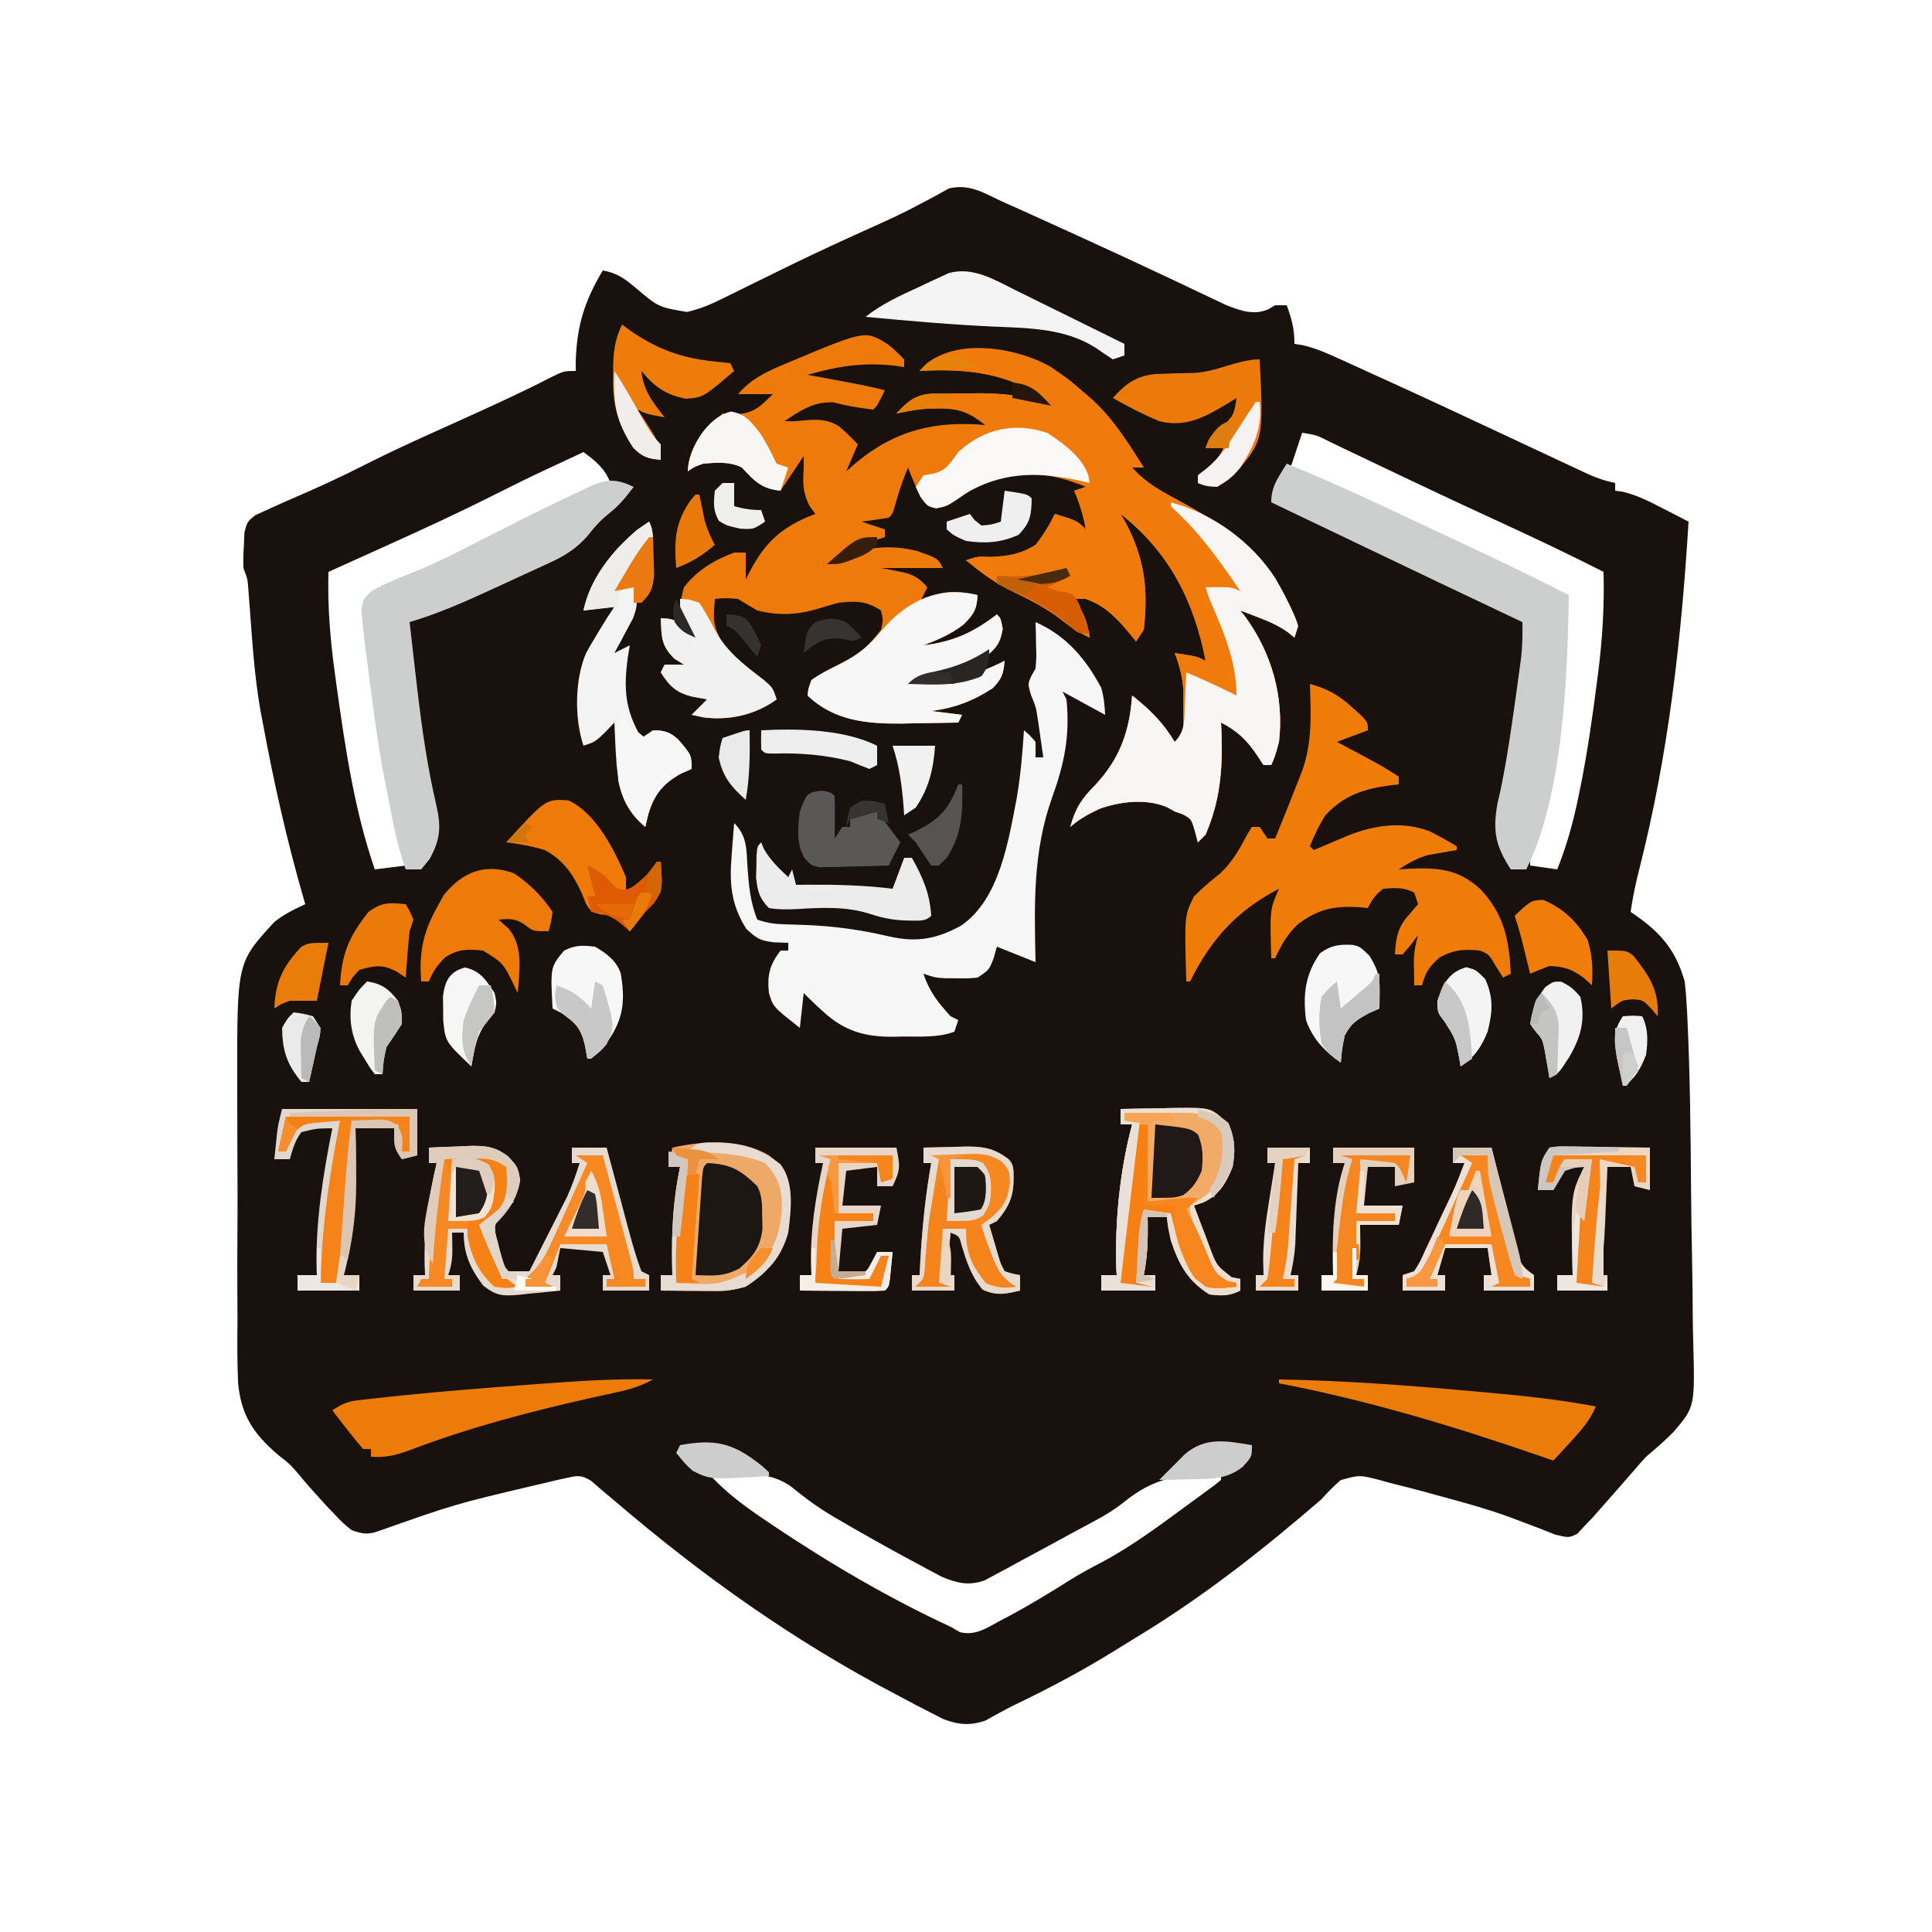 <?xml version="1.0" encoding="UTF-8"?>
<svg version="1.1" xmlns="http://www.w3.org/2000/svg" width="500" height="500">
<path d="M0 0 C1.764 0.787 3.527 1.575 5.293 2.359 C7.956 3.547 10.609 4.759 13.261 5.972 C15.416 6.956 17.573 7.938 19.73 8.918 C26.899 12.183 34.051 15.481 41.176 18.84 C42.457 19.442 43.739 20.044 45.02 20.647 C47.415 21.773 49.804 22.909 52.191 24.051 C53.266 24.557 54.341 25.064 55.449 25.586 C56.381 26.03 57.312 26.474 58.272 26.931 C61.968 28.379 65.422 29.676 69.188 28.062 C69.786 27.712 70.384 27.361 71 27 C71.99 27 72.98 27 74 27 C75.316 30.62 76 33.096 76 37 C76.686 37.105 77.372 37.21 78.079 37.318 C81.544 38.127 84.503 39.437 87.742 40.914 C88.388 41.207 89.033 41.5 89.698 41.801 C91.759 42.738 93.817 43.681 95.875 44.625 C97.219 45.236 98.562 45.847 99.906 46.457 C110.218 51.147 120.479 55.942 130.735 60.751 C133.182 61.898 135.628 63.044 138.076 64.188 C139.905 65.042 141.733 65.896 143.559 66.755 C145.375 67.608 147.193 68.456 149.012 69.305 C150.597 70.047 150.597 70.047 152.214 70.804 C154.499 71.785 156.573 72.505 159 73 C159 73.66 159 74.32 159 75 C160.011 75.137 160.011 75.137 161.043 75.277 C164.751 76.184 167.948 77.813 171.312 79.562 C171.958 79.892 172.603 80.221 173.268 80.561 C174.848 81.368 176.424 82.183 178 83 C176.119 113.658 172.818 143.138 165.234 173 C164.31 176.65 163.53 180.268 163 184 C163.531 184.364 164.062 184.727 164.609 185.102 C171.128 189.741 174.776 194.198 177 202 C177.28 204.496 177.47 207.004 177.595 209.512 C177.632 210.246 177.669 210.98 177.707 211.736 C178.408 226.659 178.527 241.606 178.652 256.543 C178.698 261.985 178.767 267.426 178.885 272.867 C179 278.185 179.06 283.5 179.083 288.818 C179.1 290.827 179.137 292.835 179.194 294.842 C179.658 312.069 179.658 312.069 174.164 318.521 C171.903 320.835 169.477 322.921 167 325 C165.764 326.35 164.548 327.719 163.375 329.125 C160.7 332.199 158.017 335.265 155.312 338.312 C154.587 339.134 153.861 339.955 153.113 340.801 C152.416 341.527 151.719 342.252 151 343 C150.114 343.965 150.114 343.965 149.211 344.949 C147 346 147 346 143.488 345.156 C142.09 344.621 140.698 344.068 139.312 343.5 C137.771 342.915 136.228 342.333 134.684 341.754 C133.9 341.456 133.116 341.159 132.308 340.852 C125.986 338.518 119.505 336.743 113 335 C112.051 334.737 111.103 334.473 110.125 334.202 C107.051 333.364 103.967 332.583 100.875 331.812 C99.903 331.543 98.931 331.274 97.929 330.996 C92.843 329.7 92.843 329.7 87.971 331.052 C86.157 332.596 84.59 334.229 83 336 C67.832 349.1 52.381 361.261 35.215 371.657 C33.145 372.912 31.087 374.185 29.031 375.465 C20.888 380.494 12.528 384.935 3.895 389.065 C2.568 389.72 1.258 390.407 -0.04 391.119 C-0.719 391.486 -1.398 391.852 -2.098 392.23 C-2.702 392.568 -3.307 392.906 -3.93 393.255 C-7.904 394.686 -11.057 394.362 -14.962 392.861 C-15.993 392.328 -17.024 391.795 -18.086 391.246 C-19.836 390.346 -19.836 390.346 -21.621 389.429 C-22.873 388.766 -24.124 388.102 -25.375 387.438 C-26.013 387.103 -26.651 386.768 -27.308 386.423 C-53.6 372.62 -77.054 355.96 -99.586 336.717 C-101.051 335.47 -102.525 334.234 -104 333 C-104.626 332.445 -105.253 331.89 -105.898 331.319 C-108.53 329.667 -109.484 329.844 -112.473 330.52 C-113.36 330.714 -114.247 330.908 -115.161 331.108 C-116.118 331.341 -117.076 331.573 -118.062 331.812 C-119.059 332.042 -120.055 332.271 -121.082 332.507 C-141.212 337.27 -141.212 337.27 -160.69 344.118 C-163.641 345.245 -165.038 345.058 -168 344 C-170.211 342.215 -170.211 342.215 -172.375 339.938 C-173.16 339.116 -173.945 338.295 -174.754 337.449 C-177.19 334.793 -179.594 332.13 -181.873 329.338 C-184.017 326.867 -184.017 326.867 -186.931 324.6 C-193.313 319.16 -196.621 314.337 -197.385 305.857 C-197.622 300.42 -197.602 295.003 -197.531 289.562 C-197.541 287.191 -197.556 284.819 -197.576 282.448 C-197.604 277.495 -197.594 272.544 -197.552 267.591 C-197.5 261.272 -197.517 254.957 -197.559 248.639 C-197.589 243.747 -197.596 238.855 -197.595 233.963 C-197.594 231.635 -197.597 229.306 -197.605 226.978 C-197.64 197.074 -197.64 197.074 -187.977 186.586 C-185.502 184.601 -182.869 183.333 -180 182 C-180.156 181.464 -180.311 180.929 -180.471 180.377 C-184.787 165.387 -188.178 150.339 -191 135 C-191.226 133.804 -191.451 132.607 -191.684 131.375 C-193.116 123.026 -193.676 114.575 -194.303 106.135 C-194.418 104.625 -194.418 104.625 -194.535 103.086 C-194.601 102.179 -194.667 101.272 -194.735 100.337 C-194.935 97.848 -194.935 97.848 -196 95 C-196.055 92.188 -196.055 92.188 -195.875 89 C-195.809 87.422 -195.809 87.422 -195.742 85.812 C-195 83 -195 83 -192.973 81.359 C-191.992 80.911 -191.011 80.462 -190 80 C-189.074 79.574 -189.074 79.574 -188.129 79.139 C-185.95 78.151 -183.758 77.199 -181.562 76.25 C-176.052 73.837 -170.611 71.36 -165.25 68.625 C-156.508 64.178 -147.547 60.218 -138.609 56.183 C-131.094 52.776 -123.577 49.358 -116.25 45.562 C-113 44 -113 44 -110 44 C-109.997 43.129 -109.995 42.257 -109.992 41.359 C-109.696 32.235 -107.681 25.815 -103 18 C-99.403 18.602 -97.405 20.063 -94.625 22.375 C-88.634 27.478 -88.634 27.478 -81.205 28.736 C-77.787 27.951 -75.053 26.784 -71.914 25.227 C-70.748 24.654 -69.581 24.082 -68.379 23.492 C-67.767 23.188 -67.155 22.883 -66.524 22.57 C-63.285 20.958 -60.032 19.373 -56.781 17.785 C-56.125 17.464 -55.469 17.143 -54.793 16.811 C-47.639 13.317 -40.412 9.986 -33.148 6.727 C-28.873 4.804 -24.654 2.859 -20.531 0.625 C-19.526 0.097 -19.526 0.097 -18.5 -0.442 C-16.79 -1.35 -15.101 -2.296 -13.414 -3.246 C-8.133 -4.412 -4.755 -2.276 0 0 Z M78 60 C77.01 62.97 76.02 65.94 75 69 C76.082 69.498 77.164 69.996 78.279 70.51 C82.392 72.404 86.506 74.3 90.619 76.196 C92.38 77.008 94.142 77.819 95.904 78.631 C106.907 83.697 117.882 88.816 128.82 94.02 C134.524 96.73 140.258 99.371 146 102 C145.831 113.916 144.481 125.556 142.625 137.312 C142.52 137.984 142.415 138.656 142.307 139.349 C141.002 147.636 139.457 155.827 137.564 164.001 C137.046 166.757 136.889 169.206 137 172 C139.31 172.33 141.62 172.66 144 173 C146.453 166.914 148.107 160.921 149.438 154.5 C149.649 153.482 149.86 152.464 150.077 151.415 C151.858 142.426 153.157 133.399 154.312 124.312 C154.4 123.644 154.487 122.976 154.576 122.288 C155.71 113.483 156.228 104.876 156 96 C147.559 91.715 139.035 87.648 130.438 83.688 C127.96 82.543 125.484 81.397 123.008 80.25 C121.811 79.696 120.613 79.141 119.38 78.57 C114.847 76.464 110.327 74.332 105.812 72.188 C105.071 71.836 104.33 71.484 103.566 71.122 C100.571 69.7 97.578 68.276 94.587 66.846 C92.205 65.707 89.821 64.572 87.438 63.438 C86.716 63.09 85.995 62.743 85.251 62.385 C81.78 60.609 81.78 60.609 78 60 Z M-108 65 C-110.501 66.164 -113.001 67.331 -115.5 68.5 C-116.177 68.815 -116.854 69.129 -117.551 69.453 C-121.898 71.49 -126.201 73.599 -130.486 75.764 C-139.716 80.425 -149.073 84.755 -158.5 89 C-160.017 89.686 -161.534 90.372 -163.051 91.059 C-166.699 92.709 -170.349 94.356 -174 96 C-174.235 104.787 -173.573 113.236 -172.375 121.938 C-172.201 123.222 -172.027 124.507 -171.848 125.83 C-169.653 141.577 -167.221 157.971 -162 173 C-159.36 172.67 -156.72 172.34 -154 172 C-155.055 165.993 -156.168 160.015 -157.535 154.07 C-161.273 137.422 -163.47 120.054 -164 103 C-157.808 99.879 -151.572 96.86 -145.312 93.875 C-143.815 93.16 -143.815 93.16 -142.288 92.431 C-140.217 91.443 -138.146 90.455 -136.075 89.467 C-133.121 88.058 -130.168 86.646 -127.215 85.234 C-118.512 81.077 -109.813 76.921 -101 73 C-102.491 69.205 -104.757 67.39 -108 65 Z M-75 330 C-70.944 334.369 -66.49 337.664 -61.562 341 C-60.325 341.841 -60.325 341.841 -59.063 342.698 C-44.371 352.555 -29.065 361.563 -13 369 C-12.187 369.468 -11.373 369.936 -10.535 370.418 C-6.601 371.321 -3.872 369.472 -0.5 367.625 C0.203 367.256 0.907 366.888 1.632 366.508 C7.24 363.527 12.64 360.252 18.004 356.852 C20.705 355.182 23.428 353.701 26.25 352.25 C34.313 347.94 41.634 342.389 49 337 C50.138 336.17 50.138 336.17 51.299 335.324 C52.032 334.784 52.765 334.244 53.52 333.688 C54.187 333.196 54.855 332.705 55.542 332.199 C56.023 331.803 56.504 331.408 57 331 C57 330.67 57 330.34 57 330 C46.374 329.32 39.888 330.197 31.625 336.938 C29.181 338.858 26.867 340.228 24.137 341.695 C23.154 342.225 22.172 342.754 21.16 343.3 C20.117 343.861 19.074 344.422 18 345 C16.962 345.568 15.925 346.136 14.855 346.722 C11.642 348.479 8.416 350.21 5.188 351.938 C3.549 352.84 3.549 352.84 1.877 353.76 C0.818 354.322 -0.241 354.885 -1.332 355.465 C-2.278 355.977 -3.224 356.488 -4.198 357.015 C-8.276 358.448 -11.221 357.721 -15.156 356.127 C-15.812 355.777 -16.468 355.427 -17.145 355.066 C-17.895 354.67 -18.646 354.273 -19.42 353.865 C-20.21 353.435 -20.999 353.005 -21.812 352.562 C-22.641 352.118 -23.47 351.674 -24.324 351.216 C-29.955 348.172 -35.532 345.036 -41.062 341.812 C-41.772 341.4 -42.482 340.988 -43.214 340.563 C-47.112 338.257 -50.567 335.77 -54.062 332.875 C-60.234 328.292 -67.705 329.43 -75 330 Z " fill="#18110E" transform="translate(259,52)"/>
<path d="M0 0 C1.684 1.32 1.684 1.32 4.309 3.945 C4.309 4.605 4.309 5.265 4.309 5.945 C3.593 5.838 2.878 5.731 2.141 5.621 C-6.052 4.635 -12.787 5.689 -20.691 7.945 C-19.583 8.15 -18.474 8.355 -17.332 8.566 C-15.868 8.838 -14.405 9.111 -12.941 9.383 C-11.847 9.585 -11.847 9.585 -10.73 9.791 C-7.356 10.42 -4.015 11.089 -0.691 11.945 C-2.566 15.82 -2.566 15.82 -3.691 16.945 C-7.231 16.521 -10.614 15.965 -14.066 15.07 C-19.232 14.892 -22.461 17.173 -26.691 19.945 C-23.851 19.997 -23.851 19.997 -21.676 19.734 C-18.118 19.473 -15.642 19.353 -12.547 21.281 C-10.834 22.768 -9.232 24.281 -7.691 25.945 C-8.681 28.255 -9.671 30.565 -10.691 32.945 C-9.844 32.199 -8.998 31.453 -8.125 30.684 C2.032 22.257 12.407 19.792 25.309 20.945 C21.118 17.779 18.514 16.436 13.246 16.633 C11.744 16.67 11.744 16.67 10.211 16.707 C7.504 16.929 4.955 17.348 2.309 17.945 C5.271 14.779 7.14 13.082 11.618 12.8 C14.556 12.775 17.495 12.76 20.434 12.758 C21.946 12.739 21.946 12.739 23.488 12.721 C29.748 12.709 35.252 13.353 41.309 14.945 C31.738 7.289 20.15 6.306 8.309 6.945 C10.867 3.819 13.44 2.936 17.309 1.945 C28.927 0.835 37.641 2.277 46.996 9.258 C48.45 10.467 49.889 11.696 51.309 12.945 C51.914 13.469 52.52 13.992 53.145 14.531 C58.573 19.567 62.377 25.726 66.309 31.945 C65.319 31.945 64.329 31.945 63.309 31.945 C66.718 35.829 70.57 37.925 75.059 40.32 C80.818 43.486 86.325 46.617 91.309 50.945 C91.97 51.491 92.631 52.036 93.312 52.598 C97.799 56.625 100.67 60.934 103.371 66.258 C103.682 66.869 103.994 67.48 104.315 68.109 C106.439 72.555 106.439 72.555 105.309 75.945 C104.481 75.27 104.481 75.27 103.637 74.582 C101.176 72.852 98.864 71.828 96.059 70.758 C94.721 70.242 94.721 70.242 93.355 69.715 C92.68 69.461 92.005 69.207 91.309 68.945 C91.695 69.433 92.082 69.92 92.48 70.422 C99.399 79.841 102.663 91.274 101.309 102.945 C100.309 106.633 100.309 106.633 99.309 108.945 C98.649 108.945 97.989 108.945 97.309 108.945 C96.71 108.038 96.112 107.13 95.496 106.195 C92.978 102.454 90.347 99.964 86.309 97.945 C86.355 98.949 86.401 99.954 86.449 100.988 C86.742 110.235 86.047 118.296 82.309 126.945 C81.649 127.605 80.989 128.265 80.309 128.945 C80.061 127.997 79.814 127.048 79.559 126.07 C78.636 122.908 78.636 122.908 76.434 121.695 C75.732 121.448 75.031 121.2 74.309 120.945 C73.415 120.437 73.415 120.437 72.504 119.918 C67.135 117.539 60.296 118.324 54.871 120.258 C51.993 121.621 49.691 122.861 47.309 124.945 C48.58 120.214 50.219 117.625 53.684 114.195 C60.15 107.272 62.617 100.288 63.309 90.945 C67.869 94.558 71.325 97.933 74.309 102.945 C76.657 101.029 76.657 101.029 76.574 97.68 C76.566 95.707 76.566 95.707 76.559 93.695 C76.564 92.391 76.569 91.086 76.574 89.742 C76.32 86.115 75.627 83.315 74.309 79.945 C80.059 80.82 80.059 80.82 82.309 81.945 C79.332 66.469 72.799 53.708 60.309 43.945 C60.742 44.687 61.175 45.428 61.621 46.191 C66.559 55.53 67.501 63.515 66.309 73.945 C65.649 74.935 64.989 75.925 64.309 76.945 C63.873 76.403 63.437 75.86 62.988 75.301 C59.469 71.073 56.616 67.875 51.309 65.945 C50.319 65.945 49.329 65.945 48.309 65.945 C48.783 66.667 49.257 67.389 49.746 68.133 C51.25 70.84 51.875 72.907 52.309 75.945 C49.489 74.635 47.213 73.157 44.809 71.195 C40.573 67.939 36.032 65.772 31.23 63.469 C27.234 61.385 23.77 58.816 20.309 55.945 C23.309 54.945 23.309 54.945 26.496 55.07 C30.969 54.924 34.507 54.387 38.309 51.945 C40.348 49.448 41.883 46.831 43.309 43.945 C49.059 45.695 49.059 45.695 51.309 47.945 C50.699 44.388 49.73 41.262 48.309 37.945 C49.299 37.615 50.289 37.285 51.309 36.945 C42.785 33.41 34.772 32.362 25.996 35.695 C23.118 36.97 20.555 38.368 17.996 40.195 C15.309 41.945 15.309 41.945 12.621 42.508 C10.309 41.945 10.309 41.945 8.621 39.758 C7.418 37.181 6.299 34.611 5.309 31.945 C4.08 34.842 3.106 37.661 2.246 40.695 C1.309 43.945 1.309 43.945 0.309 44.945 C-2.02 45.313 -4.353 45.648 -6.691 45.945 C-4.711 46.605 -2.731 47.265 -0.691 47.945 C-0.691 48.605 -0.691 49.265 -0.691 49.945 C-1.462 50.199 -2.233 50.453 -3.027 50.715 C-4.03 51.059 -5.033 51.403 -6.066 51.758 C-7.064 52.094 -8.062 52.431 -9.09 52.777 C-11.976 53.796 -11.976 53.796 -13.691 56.945 C-12.949 56.471 -12.206 55.997 -11.441 55.508 C-5.634 52.208 1.261 51.929 7.703 53.547 C13.066 55.46 13.066 55.46 14.309 57.945 C9.029 57.945 3.749 57.945 -1.691 57.945 C-0.268 58.213 1.155 58.482 2.621 58.758 C6.161 59.425 7.963 60.174 10.309 62.945 C9.319 64.925 9.319 64.925 8.309 66.945 C9.299 66.43 10.289 65.914 11.309 65.383 C15.624 63.494 18.752 64.066 23.309 64.945 C23.095 68.69 22.387 69.867 19.684 72.57 C16.456 75.054 13.103 76.504 9.309 77.945 C16.989 77.015 22.187 74.647 28.309 69.945 C29.309 70.945 29.309 70.945 29.809 73.633 C29.168 77.874 27.749 79.067 24.441 81.625 C19.224 84.855 13.347 86.171 7.309 86.945 C15.974 87.434 22.621 85.91 30.309 81.945 C30.03 85.286 29.588 86.666 27.184 89.07 C22.136 92.362 17.289 94.216 11.309 94.945 C13.949 95.275 16.589 95.605 19.309 95.945 C18.979 96.605 18.649 97.265 18.309 97.945 C14.517 98.034 10.726 98.086 6.934 98.133 C5.342 98.171 5.342 98.171 3.719 98.209 C-5.332 98.292 -13.904 97.506 -20.691 90.945 C-20.504 89.133 -20.504 89.133 -19.691 86.945 C-17.411 85.306 -14.996 84.101 -12.5 82.824 C-6.153 79.476 -6.153 79.476 -1.691 73.945 C-1.107 71.317 -1.107 71.317 -1.691 68.945 C-5.46 66.433 -8.33 66.442 -12.691 66.945 C-14.492 67.434 -16.284 67.957 -18.066 68.508 C-23.517 70.105 -28.159 70.303 -33.691 68.945 C-35.381 67.985 -37.053 66.992 -38.691 65.945 C-41.901 65.694 -41.901 65.694 -44.691 65.945 C-45.164 72.509 -45.164 72.509 -42.309 78.305 C-39.169 81.49 -35.598 84.177 -32.055 86.895 C-29.691 88.945 -29.691 88.945 -28.691 91.945 C-34.153 95.95 -41.122 97.523 -47.816 96.57 C-48.765 96.364 -49.714 96.158 -50.691 95.945 C-49.371 94.625 -48.051 93.305 -46.691 91.945 C-47.929 91.718 -49.166 91.492 -50.441 91.258 C-54.612 90.245 -56.367 88.626 -58.691 84.945 C-58.196 83.955 -58.196 83.955 -57.691 82.945 C-56.041 82.945 -54.391 82.945 -52.691 82.945 C-53.496 82.45 -54.3 81.955 -55.129 81.445 C-58.672 77.988 -58.449 75.797 -58.691 70.945 C-55.174 70.945 -54.32 71.77 -51.691 73.945 C-52.042 73.43 -52.393 72.914 -52.754 72.383 C-54.118 68.837 -53.651 66.592 -52.691 62.945 C-49.293 58.517 -44.872 55.885 -39.691 53.945 C-38.701 53.945 -37.711 53.945 -36.691 53.945 C-36.691 56.255 -36.691 58.565 -36.691 60.945 C-36.4 60.354 -36.109 59.762 -35.809 59.152 C-31.62 51.079 -27.215 47.184 -18.691 43.945 C-19.186 43.265 -19.681 42.584 -20.191 41.883 C-22.011 38.32 -21.911 35.9 -21.691 31.945 C-21.691 30.955 -21.691 29.965 -21.691 28.945 C-23.671 31.915 -25.651 34.885 -27.691 37.945 C-33.135 36.857 -34.088 35.841 -37.691 31.945 C-40.861 30.36 -44.232 30.651 -47.691 30.945 C-50.097 31.808 -50.097 31.808 -51.691 32.945 C-51.522 26.168 -47.218 22.472 -42.691 17.945 C-41.64 18.028 -40.588 18.11 -39.504 18.195 C-34.498 17.867 -33.206 16.375 -29.691 12.945 C-32.661 12.945 -35.631 12.945 -38.691 12.945 C-35.414 9.131 -31.681 7.294 -27.129 5.383 C-26.419 5.08 -25.71 4.777 -24.979 4.465 C-5.736 -3.577 -5.736 -3.577 0 0 Z " fill="#EE7A0B" transform="translate(229.691,89.055)"/>
<path d="M0 0 C3.197 2.135 6.116 4.461 9 7 C9.606 7.523 10.212 8.047 10.836 8.586 C16.265 13.622 20.068 19.781 24 26 C23.01 26 22.02 26 21 26 C24.41 29.884 28.261 31.98 32.75 34.375 C38.51 37.541 44.017 40.672 49 45 C49.661 45.545 50.323 46.091 51.004 46.652 C55.491 50.68 58.361 54.988 61.062 60.312 C61.374 60.924 61.685 61.535 62.006 62.164 C64.13 66.61 64.13 66.61 63 70 C62.448 69.55 61.897 69.1 61.328 68.637 C58.867 66.907 56.555 65.883 53.75 64.812 C52.412 64.296 52.412 64.296 51.047 63.77 C50.371 63.516 49.696 63.262 49 63 C49.387 63.487 49.773 63.975 50.172 64.477 C57.091 73.896 60.355 85.329 59 97 C58 100.688 58 100.688 57 103 C56.34 103 55.68 103 55 103 C54.402 102.093 53.804 101.185 53.188 100.25 C50.669 96.508 48.038 94.019 44 92 C44.046 93.004 44.093 94.008 44.141 95.043 C44.434 104.29 43.738 112.351 40 121 C39.34 121.66 38.68 122.32 38 123 C37.629 121.577 37.629 121.577 37.25 120.125 C36.327 116.962 36.327 116.962 34.125 115.75 C33.073 115.379 33.073 115.379 32 115 C31.107 114.491 31.107 114.491 30.195 113.973 C24.827 111.594 17.987 112.379 12.562 114.312 C9.685 115.676 7.382 116.915 5 119 C6.272 114.268 7.911 111.68 11.375 108.25 C17.841 101.326 20.308 94.343 21 85 C25.56 88.613 29.017 91.988 32 97 C34.348 95.084 34.348 95.084 34.266 91.734 C34.258 89.762 34.258 89.762 34.25 87.75 C34.255 86.445 34.26 85.141 34.266 83.797 C34.012 80.17 33.319 77.37 32 74 C37.75 74.875 37.75 74.875 40 76 C37.024 60.524 30.491 47.762 18 38 C18.433 38.741 18.866 39.482 19.312 40.246 C24.251 49.585 25.192 57.57 24 68 C23.34 68.99 22.68 69.98 22 71 C21.564 70.457 21.129 69.915 20.68 69.355 C17.16 65.128 14.308 61.93 9 60 C8.01 60 7.02 60 6 60 C6.474 60.722 6.949 61.444 7.438 62.188 C8.942 64.895 9.566 66.962 10 70 C7.181 68.689 4.904 67.211 2.5 65.25 C-1.736 61.994 -6.277 59.827 -11.078 57.523 C-15.075 55.44 -18.539 52.871 -22 50 C-19 49 -19 49 -15.812 49.125 C-11.34 48.978 -7.802 48.442 -4 46 C-1.961 43.503 -0.426 40.886 1 38 C6.75 39.75 6.75 39.75 9 42 C8.39 38.442 7.422 35.317 6 32 C6.99 31.67 7.98 31.34 9 31 C8.88 27.025 7.411 25.071 4.75 22.312 C-0.231 17.674 -4.012 16.717 -10.707 16.863 C-13.852 17.051 -16.894 17.471 -20 18 C-20 17.34 -20 16.68 -20 16 C-19.01 15.67 -18.02 15.34 -17 15 C-21.852 10.687 -25.716 10.606 -32.098 10.762 C-34.804 10.984 -37.353 11.403 -40 12 C-37.038 8.833 -35.168 7.136 -30.691 6.855 C-27.752 6.83 -24.814 6.814 -21.875 6.812 C-20.867 6.8 -19.859 6.788 -18.82 6.775 C-12.561 6.763 -7.056 7.407 -1 9 C-10.57 1.344 -22.158 0.361 -34 1 C-26.513 -8.151 -9.022 -5.28 0 0 Z " fill="#F17A0D" transform="translate(272,95)"/>
<path d="M0 0 C7.963 3.519 12.943 9.416 17 17 C17.688 19.444 17.891 21.445 18 24 C14.37 22.02 10.74 20.04 7 18 C7.495 18.99 7.495 18.99 8 20 C8.938 29.37 7.482 36.539 4.312 45.32 C-0.739 59.482 -0.315 73.135 0 88 C-3.3 86.68 -6.6 85.36 -10 84 C-10.268 84.949 -10.536 85.897 -10.812 86.875 C-12 90 -12 90 -15 92 C-17.594 92.23 -17.594 92.23 -20.5 92.188 C-21.459 92.181 -22.418 92.175 -23.406 92.168 C-26 92 -26 92 -29 91 C-27.509 95.607 -25.215 98.464 -22 102 C-21.01 102.495 -21.01 102.495 -20 103 C-20.495 104.485 -20.495 104.485 -21 106 C-25.219 107.587 -29.867 107.223 -34.312 107.25 C-35.142 107.271 -35.972 107.291 -36.826 107.312 C-44.003 107.358 -49.372 105.919 -54.812 100.938 C-55.376 100.431 -55.939 99.924 -56.52 99.402 C-57.697 98.287 -58.853 97.147 -60 96 C-60.33 98.97 -60.66 101.94 -61 105 C-67.912 99.591 -67.912 99.591 -69 96 C-69.491 91.382 -68.833 88.705 -66 85 C-65.34 85 -64.68 85 -64 85 C-64 84.34 -64 83.68 -64 83 C-65.217 82.959 -66.434 82.918 -67.688 82.875 C-71.325 82.411 -71.986 82.013 -74.875 79.375 C-78.913 72.961 -79.25 67.36 -78.625 60.062 C-78.568 59.283 -78.512 58.504 -78.453 57.701 C-78.313 55.8 -78.158 53.9 -78 52 C-74.65 55.35 -74.821 58.717 -74.562 63.25 C-74.209 68.125 -73.855 72.465 -72 77 C-69.302 77.899 -67.606 78.144 -64.824 78.211 C-64.003 78.237 -63.181 78.264 -62.335 78.291 C-61.461 78.319 -60.588 78.347 -59.688 78.375 C-52.131 78.668 -45.27 79.619 -37.906 81.348 C-30.766 82.95 -25.72 82.071 -19.266 78.547 C-9.295 71.739 -7.02 56.589 -4.875 45.562 C-3.865 39.74 -3.391 33.892 -3 28 C-1.5 29.25 -1.5 29.25 0 31 C0 32.32 0 33.64 0 35 C0.66 35 1.32 35 2 35 C1.715 32.957 1.422 30.916 1.125 28.875 C0.963 27.738 0.8 26.601 0.633 25.43 C0.102 21.987 0.102 21.987 -1.195 18.82 C-2 16 -2 16 -1.133 14.016 C-0.572 13.018 -0.572 13.018 0 12 C0.241 8.95 0.241 8.95 0.125 5.75 C0.107 4.672 0.089 3.595 0.07 2.484 C0.047 1.665 0.024 0.845 0 0 Z " fill="#F6F6F6" transform="translate(268,161)"/>
<path d="M0 0 C4.528 1.26 7.414 2.831 10.875 6 C12.047 7.052 12.047 7.052 13.242 8.125 C15 10 15 10 15 12 C12.36 12.99 9.72 13.98 7 15 C8.355 15.723 8.355 15.723 9.738 16.461 C10.93 17.099 12.121 17.737 13.312 18.375 C13.907 18.692 14.502 19.009 15.115 19.336 C17.834 20.794 20.431 22.287 23 24 C23 24.66 23 25.32 23 26 C22.299 26.075 21.598 26.15 20.875 26.227 C13.938 27.188 8.839 28.763 4 34 C2.333 36.625 1.197 39.108 0 42 C0.33 42.33 0.66 42.66 1 43 C1.82 42.651 2.64 42.301 3.484 41.941 C4.562 41.486 5.64 41.031 6.75 40.562 C7.817 40.11 8.885 39.658 9.984 39.191 C16.758 36.515 23.98 35.473 30.941 38.117 C33.354 39.332 35.692 40.598 38 42 C38 42.33 38 42.66 38 43 C37.336 43.11 36.672 43.219 35.988 43.332 C35.105 43.491 34.222 43.649 33.312 43.812 C32.442 43.963 31.572 44.114 30.676 44.27 C27.728 45.074 25.543 46.327 23 48 C23.846 47.942 24.691 47.884 25.562 47.824 C33.137 47.523 38.252 47.821 44 53 C50.314 59.656 51.542 66.124 52 75 C51.01 75.495 51.01 75.495 50 76 C49.381 75.031 48.763 74.061 48.125 73.062 C46.343 69.972 46.343 69.972 44 69 C39.805 68.597 37.475 68.758 33.688 70.688 C30.923 73.066 29.963 74.534 29 78 C28.34 78 27.68 78 27 78 C26.973 76.583 26.953 75.167 26.938 73.75 C26.926 72.961 26.914 72.172 26.902 71.359 C26.996 69.093 27.368 67.171 28 65 C27.381 65.825 26.762 66.65 26.125 67.5 C25.424 68.325 24.723 69.15 24 70 C23.34 70 22.68 70 22 70 C22.259 65.677 22.727 62.945 25.625 59.75 C26.409 58.843 27.192 57.935 28 57 C27.67 56.01 27.34 55.02 27 54 C24.201 52.601 22.095 52.747 19 53 C16.963 54.545 16.139 55.721 15 58 C13.966 57.896 13.966 57.896 12.91 57.789 C6.303 57.408 2.21 58.199 -3.117 62.199 C-5.905 64.865 -7.393 67.506 -9 71 C-9.33 71 -9.66 71 -10 71 C-10.369 58.33 -10.369 58.33 -8 53 C-18.876 58.683 -25.603 66.025 -31 77 C-31.33 77 -31.66 77 -32 77 C-32.474 59.949 -32.474 59.949 -30 55 C-27.901 52.845 -25.676 51.003 -23.324 49.129 C-20.083 46.16 -18.23 42.763 -16.191 38.906 C-15.798 38.277 -15.405 37.648 -15 37 C-14.34 37 -13.68 37 -13 37 C-12.34 37.99 -11.68 38.98 -11 40 C-10.34 40 -9.68 40 -9 40 C-6.948 35.02 -4.952 30.02 -3 25 C-2.472 23.666 -2.472 23.666 -1.934 22.305 C0.633 14.989 0.276 7.654 0 0 Z " fill="#EF7B09" transform="translate(339,177)"/>
<path d="M0 0 C9.03 3.658 17.874 7.665 26.688 11.812 C28.022 12.438 29.357 13.064 30.691 13.69 C33.297 14.911 35.901 16.134 38.505 17.358 C41.414 18.725 44.325 20.087 47.238 21.445 C55.899 25.49 64.475 29.677 73 34 C72.703 54.934 71.513 85.975 62 105 C60.68 105 59.36 105 58 105 C54.123 99.064 53.255 95.255 54.516 88.055 C54.758 87.005 55 85.956 55.25 84.875 C56.92 76.943 58.076 68.966 59.188 60.938 C59.366 59.664 59.545 58.391 59.729 57.08 C59.895 55.866 60.06 54.653 60.23 53.402 C60.453 51.77 60.453 51.77 60.68 50.105 C60.995 47.045 61.057 44.074 61 41 C59.895 40.478 58.791 39.956 57.652 39.418 C45.766 33.796 33.9 28.134 22.041 22.456 C16.715 19.906 11.389 17.36 6.062 14.812 C4.116 13.882 2.169 12.951 0.223 12.02 C-1.003 11.433 -1.003 11.433 -2.254 10.835 C-3.118 10.422 -3.118 10.422 -4 10 C-4 5.754 -2.182 3.615 0 0 Z " fill="#CDCECE" transform="translate(333,120)"/>
<path d="M0 0 C-1.966 2.621 -3.796 4.839 -6.375 6.875 C-8.599 8.675 -9.96 10.161 -11.682 12.378 C-14.905 16.177 -18.203 18.075 -22.707 20.078 C-23.432 20.416 -24.157 20.754 -24.903 21.103 C-26.427 21.81 -27.954 22.508 -29.485 23.199 C-31.803 24.246 -34.11 25.316 -36.416 26.391 C-43.5 29.668 -50.502 32.777 -58 35 C-57.431 40.085 -56.846 45.168 -56.25 50.25 C-56.162 51.001 -56.074 51.752 -55.984 52.525 C-54.804 62.495 -53.425 72.334 -51.132 82.122 C-49.806 87.946 -49.957 91.094 -52.812 96.312 C-53.534 97.199 -54.256 98.086 -55 99 C-56.32 99 -57.64 99 -59 99 C-60.599 94.523 -61.663 90.104 -62.562 85.438 C-62.811 84.157 -63.06 82.877 -63.316 81.559 C-63.542 80.384 -63.768 79.21 -64 78 C-64.16 77.226 -64.32 76.453 -64.484 75.656 C-66.451 65.528 -67.649 55.225 -69 45 C-69.125 44.073 -69.251 43.145 -69.38 42.19 C-69.667 39.962 -69.908 37.736 -70.125 35.5 C-70.251 34.314 -70.378 33.128 -70.508 31.906 C-70 29 -70 29 -67.742 26.906 C-63.788 24.679 -59.51 23.093 -55.31 21.397 C-49.521 18.954 -43.969 16.042 -38.375 13.188 C-21.324 4.593 -21.324 4.593 -13.625 1 C-12.926 0.656 -12.226 0.312 -11.505 -0.042 C-6.98 -2.103 -4.498 -2.117 0 0 Z " fill="#CDCECE" transform="translate(164,126)"/>
<path d="M0 0 C10.851 2.856 21.089 10.314 27.133 19.773 C29.407 23.709 31.457 27.718 33 32 C32.67 32.99 32.34 33.98 32 35 C31.172 34.325 31.172 34.325 30.328 33.637 C27.867 31.907 25.555 30.883 22.75 29.812 C21.858 29.468 20.966 29.124 20.047 28.77 C19.034 28.389 19.034 28.389 18 28 C18.387 28.487 18.773 28.975 19.172 29.477 C26.091 38.896 29.355 50.329 28 62 C27 65.688 27 65.688 26 68 C25.34 68 24.68 68 24 68 C23.402 67.093 22.804 66.185 22.188 65.25 C19.669 61.508 17.038 59.019 13 57 C13.046 58.004 13.093 59.008 13.141 60.043 C13.434 69.29 12.738 77.351 9 86 C8.34 86.66 7.68 87.32 7 88 C6.753 87.051 6.505 86.103 6.25 85.125 C5.327 81.962 5.327 81.962 3.125 80.75 C2.073 80.379 2.073 80.379 1 80 C0.107 79.491 0.107 79.491 -0.805 78.973 C-6.173 76.594 -13.013 77.379 -18.438 79.312 C-21.315 80.676 -23.618 81.915 -26 84 C-24.728 79.268 -23.089 76.68 -19.625 73.25 C-13.159 66.326 -10.692 59.343 -10 50 C-5.44 53.613 -1.983 56.988 1 62 C3.934 59.066 3.462 55.817 3.625 51.875 C3.664 51.121 3.702 50.367 3.742 49.59 C3.837 47.727 3.919 45.864 4 44 C8.414 45.874 12.728 47.812 17 50 C16.957 40.79 13.544 33.306 10 25 C9.505 23.515 9.505 23.515 9 22 C15.75 21.875 15.75 21.875 18 23 C12.926 15.597 8.017 8.49 1.398 2.355 C0.937 1.908 0.475 1.461 0 1 C0 0.67 0 0.34 0 0 Z " fill="#F7F6F5" transform="translate(303,130)"/>
<path d="M0 0 C2.71 -0.136 5.413 -0.234 8.125 -0.312 C8.886 -0.354 9.646 -0.396 10.43 -0.439 C14.544 -0.528 17.214 -0.286 20.516 2.305 C23 5 23 5 23.625 8.438 C22.751 13.417 20.53 16.47 17 20 C17.163 22.131 17.163 22.131 17.812 24.438 C18.101 25.611 18.101 25.611 18.395 26.809 C18.877 28.555 19.427 30.282 20 32 C21.98 32 23.96 32 26 32 C27.798 28.462 29.587 24.919 31.375 21.375 C32.137 19.876 32.137 19.876 32.914 18.348 C33.649 16.888 33.649 16.888 34.398 15.398 C34.849 14.508 35.299 13.618 35.763 12.701 C37.068 9.852 38.061 6.987 39 4 C38.34 4 37.68 4 37 4 C37 2.68 37 1.36 37 0 C39.97 0 42.94 0 46 0 C46.202 0.756 46.403 1.512 46.611 2.292 C47.53 5.737 48.453 9.181 49.375 12.625 C49.692 13.815 50.009 15.005 50.336 16.23 C50.645 17.384 50.955 18.538 51.273 19.727 C51.556 20.784 51.839 21.842 52.13 22.932 C53 26.001 53.864 29.018 55 32 C55.99 32.495 55.99 32.495 57 33 C57 34.32 57 35.64 57 37 C53.04 37 49.08 37 45 37 C45 35.68 45 34.36 45 33 C45.66 33 46.32 33 47 33 C46.34 31.02 45.68 29.04 45 27 C41.37 26.67 37.74 26.34 34 26 C33.505 28.475 33.505 28.475 33 31 C32.67 31.66 32.34 32.32 32 33 C32.66 33 33.32 33 34 33 C34 34.32 34 35.64 34 37 C31.271 37.304 28.547 37.569 25.812 37.812 C25.044 37.902 24.275 37.992 23.482 38.084 C19.182 38.435 17.604 38.466 14.062 35.734 C10.717 31.299 9 27.579 9 22 C8.01 22 7.02 22 6 22 C6.021 23.258 6.041 24.516 6.062 25.812 C6.109 28.641 5.917 30.249 5 33 C5.99 33 6.98 33 8 33 C8 34.32 8 35.64 8 37 C4.04 37 0.08 37 -4 37 C-4 35.68 -4 34.36 -4 33 C-3.01 33 -2.02 33 -1 33 C-1.035 32.163 -1.07 31.327 -1.105 30.465 C-1.322 21.171 -0.125 13.031 2 4 C1.34 4 0.68 4 0 4 C0 2.68 0 1.36 0 0 Z " fill="#E7DACF" transform="translate(111,297)"/>
<path d="M0 0 C3.562 -0.087 7.124 -0.141 10.688 -0.188 C11.695 -0.213 12.702 -0.238 13.74 -0.264 C23.158 -0.357 23.158 -0.357 27 3 C29.713 7.07 29.755 10.221 29 15 C27.264 19.218 25.552 22.291 21.324 24.223 C20.557 24.479 19.79 24.736 19 25 C20.041 27.802 21.106 30.589 22.188 33.375 C22.479 34.169 22.771 34.963 23.072 35.781 C24.848 40.518 24.848 40.518 28.738 43.539 C29.485 43.691 30.231 43.843 31 44 C31 44.99 31 45.98 31 47 C28.097 48.451 26.227 48.372 23 48 C17.353 44.499 15.084 40.22 13 34 C12.25 30.438 12.25 30.438 12 28 C10.35 28 8.7 28 7 28 C7.012 28.58 7.023 29.16 7.035 29.758 C7.088 34.3 6.918 38.527 6 43 C6.99 43 7.98 43 9 43 C9 44.32 9 45.64 9 47 C4.38 47 -0.24 47 -5 47 C-5 45.68 -5 44.36 -5 43 C-3.68 43 -2.36 43 -1 43 C-1.035 42.401 -1.07 41.801 -1.105 41.184 C-1.47 28.986 -0.166 15.798 3 4 C2.01 4 1.02 4 0 4 C0 2.68 0 1.36 0 0 Z " fill="#F2AA67" transform="translate(290,287)"/>
<path d="M0 0 C3.849 2.967 4.783 4.413 5.441 9.223 C5.673 16.218 5.475 22.377 1 28 C-2.961 32.182 -6.218 34.796 -12.106 35.114 C-12.84 35.108 -13.573 35.103 -14.328 35.098 C-15.127 35.094 -15.927 35.091 -16.75 35.088 C-17.575 35.08 -18.4 35.071 -19.25 35.062 C-20.09 35.058 -20.931 35.053 -21.797 35.049 C-23.865 35.037 -25.932 35.019 -28 35 C-28 33.68 -28 32.36 -28 31 C-27.01 31 -26.02 31 -25 31 C-25.023 29.984 -25.046 28.968 -25.07 27.922 C-25.203 19.39 -24.78 11.39 -23 3 C-23.99 3 -24.98 3 -26 3 C-25.67 1.35 -25.34 -0.3 -25 -2 C-16.722 -3.79 -7.528 -4.411 0 0 Z " fill="#EEA868" transform="translate(199,299)"/>
<path d="M0 0 C-0.214 3.745 -0.922 4.922 -3.625 7.625 C-6.853 10.109 -10.206 11.558 -14 13 C-6.32 12.07 -1.122 9.702 5 5 C6 6 6 6 6.5 8.688 C5.86 12.929 4.44 14.122 1.133 16.68 C-4.084 19.909 -9.962 21.226 -16 22 C-7.335 22.488 -0.687 20.964 7 17 C6.722 20.34 6.28 21.72 3.875 24.125 C-1.172 27.417 -6.02 29.271 -12 30 C-9.36 30.33 -6.72 30.66 -4 31 C-4.495 31.99 -4.495 31.99 -5 33 C-8.792 33.088 -12.583 33.141 -16.375 33.188 C-17.966 33.225 -17.966 33.225 -19.59 33.264 C-28.641 33.347 -37.213 32.561 -44 26 C-43.812 24.188 -43.812 24.188 -43 22 C-40.775 20.401 -38.461 19.216 -35.984 18.055 C-31.173 15.649 -28.11 13.181 -24.688 9 C-18.188 1.398 -9.884 -2.471 0 0 Z " fill="#F7F7F7" transform="translate(253,154)"/>
<path d="M0 0 C0.711 1.684 0.711 1.684 1 4 C-0.398 6.473 -0.398 6.473 -2.375 9.062 C-5.176 12.767 -5.176 12.767 -7 17 C-6.01 17 -5.02 17 -4 17 C-2.912 20.35 -2.913 21.776 -4.215 25.113 C-4.783 26.169 -5.352 27.225 -5.938 28.312 C-6.503 29.381 -7.069 30.45 -7.652 31.551 C-8.097 32.359 -8.542 33.167 -9 34 C-7.68 33.34 -6.36 32.68 -5 32 C-5.165 32.969 -5.33 33.939 -5.5 34.938 C-6.627 43.282 -6.305 48.6 -2 56 C-1.01 55.34 -0.02 54.68 1 54 C3.773 54 5.365 54.422 7.434 56.305 C9.78 58.977 11 60.371 11 64 C10.092 64.392 9.185 64.784 8.25 65.188 C3.542 67.813 1.242 70.685 -0.25 75.812 C-0.497 76.864 -0.745 77.916 -1 79 C-6.236 74.666 -7.719 69.67 -8.406 63.145 C-8.683 59.432 -8.86 55.72 -9 52 C-10.145 53.207 -10.145 53.207 -11.312 54.438 C-14 57 -14 57 -17 58 C-19.337 50.988 -19.29 40.842 -16.312 34 C-15.583 32.643 -14.811 31.309 -14 30 C-13.545 29.236 -13.09 28.471 -12.621 27.684 C-11.449 25.763 -10.246 23.873 -9 22 C-12.96 22.495 -12.96 22.495 -17 23 C-15.34 14.604 -9.371 7.43 -3 2 C-2.01 1.34 -1.02 0.68 0 0 Z " fill="#F4F3F3" transform="translate(168,135)"/>
<path d="M0 0 C2.73 -0.081 5.457 -0.141 8.188 -0.188 C9.341 -0.225 9.341 -0.225 10.518 -0.264 C15.217 -0.324 18.136 0.021 22 3 C23.55 4.55 23.244 6.037 23.312 8.188 C23.276 12.827 22.047 15.416 19 19 C18.34 19.33 17.68 19.66 17 20 C17.477 21.626 17.957 23.251 18.438 24.875 C18.704 25.78 18.971 26.685 19.246 27.617 C19.926 29.983 19.926 29.983 21 32 C23.025 32.652 23.025 32.652 25 33 C25 34.32 25 35.64 25 37 C21.223 37.889 18.891 38.415 15.312 36.75 C12.359 33.238 11.248 29.711 9.895 25.363 C9.245 22.84 9.245 22.84 7 22 C6.67 25.63 6.34 29.26 6 33 C6.66 33 7.32 33 8 33 C8 34.32 8 35.64 8 37 C4.37 37 0.74 37 -3 37 C-3 35.68 -3 34.36 -3 33 C-2.34 33 -1.68 33 -1 33 C-0.951 31.996 -0.902 30.992 -0.852 29.957 C-0.386 21.2 0.474 12.649 2 4 C1.34 4 0.68 4 0 4 C0 2.68 0 1.36 0 0 Z " fill="#F78721" transform="translate(239,297)"/>
<path d="M0 0 C-3.064 1.69 -5.926 2.557 -9.34 3.297 C-10.919 3.647 -10.919 3.647 -12.53 4.004 C-13.654 4.25 -14.779 4.496 -15.938 4.75 C-31.78 8.32 -47.399 12.371 -62.586 18.172 C-66.188 19.517 -69.146 20.311 -73 20 C-73 19.34 -73 18.68 -73 18 C-73.66 18 -74.32 18 -75 18 C-76.436 16.385 -77.801 14.708 -79.125 13 C-79.849 12.072 -80.574 11.144 -81.32 10.188 C-81.875 9.466 -82.429 8.744 -83 8 C-79.946 5.964 -78.763 5.65 -75.242 5.254 C-74.244 5.14 -73.246 5.027 -72.217 4.909 C-71.114 4.795 -70.011 4.68 -68.875 4.562 C-67.717 4.438 -66.56 4.314 -65.367 4.186 C-54.115 3.029 -42.842 2.152 -31.562 1.312 C-30.681 1.246 -29.799 1.179 -28.89 1.111 C-19.249 0.389 -9.677 -0.23 0 0 Z " fill="#ED7B0A" transform="translate(169,357)"/>
<path d="M0 0 C11.55 0 23.1 0 35 0 C35 3.96 35 7.92 35 12 C33.68 12.33 32.36 12.66 31 13 C29 10 29 10 29 5 C25.7 5 22.4 5 19 5 C19.052 7.229 19.052 7.229 19.105 9.504 C19.292 21.097 18.984 31.756 16 43 C17.32 43 18.64 43 20 43 C20 44.32 20 45.64 20 47 C14.72 47 9.44 47 4 47 C4 45.68 4 44.36 4 43 C5.65 43 7.3 43 9 43 C8.977 42.392 8.954 41.783 8.93 41.156 C8.679 28.974 10.626 16.921 13 5 C8.893 5.04 8.893 5.04 5 6 C3.31 8.29 2.81 10.214 2 13 C0.68 13 -0.64 13 -2 13 C-1.858 11.583 -1.711 10.166 -1.562 8.75 C-1.481 7.961 -1.4 7.172 -1.316 6.359 C-1 4 -1 4 0 0 Z " fill="#E0D7CF" transform="translate(73,287)"/>
<path d="M0 0 C16.36 0.274 32.586 1.458 48.875 2.938 C49.83 3.023 50.785 3.108 51.769 3.196 C61.916 4.109 71.988 5.059 82 7 C80.422 10.71 78.093 13.299 75.375 16.25 C74.558 17.142 73.74 18.034 72.898 18.953 C72.272 19.629 71.645 20.304 71 21 C70.147 20.703 69.294 20.407 68.415 20.101 C45.9 12.319 23.441 5.488 0 1 C0 0.67 0 0.34 0 0 Z " fill="#EC7C0A" transform="translate(331,357)"/>
<path d="M0 0 C3.3 0 6.6 0 10 0 C10.227 0.929 10.453 1.857 10.687 2.814 C11.53 6.257 12.389 9.696 13.253 13.135 C13.625 14.624 13.992 16.114 14.356 17.604 C14.879 19.747 15.416 21.885 15.957 24.023 C16.117 24.691 16.276 25.359 16.44 26.047 C17.398 29.76 17.681 30.787 21 33 C21 34.32 21 35.64 21 37 C16.71 37 12.42 37 8 37 C8 35.68 8 34.36 8 33 C8.66 33 9.32 33 10 33 C9.67 30.69 9.34 28.38 9 26 C5.37 26 1.74 26 -2 26 C-2.66 28.31 -3.32 30.62 -4 33 C-3.34 33 -2.68 33 -2 33 C-2 34.32 -2 35.64 -2 37 C-5.63 37 -9.26 37 -13 37 C-13 35.68 -13 34.36 -13 33 C-11.515 32.505 -11.515 32.505 -10 32 C-8.474 29.567 -8.474 29.567 -7.117 26.539 C-6.59 25.428 -6.063 24.317 -5.52 23.172 C-4.977 22.001 -4.434 20.831 -3.875 19.625 C-3.325 18.462 -2.774 17.3 -2.207 16.102 C0.639 10.149 0.639 10.149 3 4 C2.01 4 1.02 4 0 4 C0 2.68 0 1.36 0 0 Z " fill="#F78720" transform="translate(376,297)"/>
<path d="M0 0 C4.121 2.773 7.249 5.874 10 10 C9.625 12.688 9.625 12.688 9 15 C5 15 5 15 3.062 13.5 C0.529 11.658 -0.939 11.745 -4 12 C-3.175 12.722 -2.35 13.444 -1.5 14.188 C2.569 18.922 1.391 25.141 1 31 C0.71 30.406 0.42 29.811 0.121 29.199 C-2.729 23.291 -2.729 23.291 -8 20 C-12.097 19.621 -14.278 19.551 -17.812 21.75 C-19.806 23.8 -20.963 25.362 -22 28 C-22.66 28 -23.32 28 -24 28 C-24.554 20.633 -23.583 15.459 -20 9 C-19.402 7.907 -18.804 6.814 -18.188 5.688 C-13.278 -0.344 -7.572 -2.71 0 0 Z " fill="#ED7A09" transform="translate(133,226)"/>
<path d="M0 0 C1.028 20.963 1.028 20.963 -6.492 29.742 C-8 31.188 -8 31.188 -11 33 C-13.875 32.812 -13.875 32.812 -16 32 C-16 31.34 -16 30.68 -16 30 C-15.216 29.381 -14.432 28.762 -13.625 28.125 C-11.138 26.111 -10.145 24.914 -9 22 C-10.65 22.33 -12.3 22.66 -14 23 C-13 20 -13 20 -10 17.625 C-6.761 14.791 -6.54 14.038 -6 10 C-6.69 10.433 -7.379 10.866 -8.09 11.312 C-14.058 14.849 -19.009 17.765 -26 16 C-30.152 14.251 -34.085 12.226 -38 10 C-34.687 6.318 -31.977 4.283 -26.951 3.805 C-23.705 3.646 -20.462 3.575 -17.213 3.521 C-11.207 3.325 -5.607 0 0 0 Z " fill="#EC7A0B" transform="translate(326,93)"/>
<path d="M0 0 C6.93 0 13.86 0 21 0 C21.985 4.924 22.033 5.814 20 10 C18.68 10 17.36 10 16 10 C16 8.35 16 6.7 16 5 C13.36 5.33 10.72 5.66 8 6 C7.67 8.97 7.34 11.94 7 15 C10.3 15 13.6 15 17 15 C16.67 16.65 16.34 18.3 16 20 C13.03 20.33 10.06 20.66 7 21 C6.67 24.63 6.34 28.26 6 32 C8.64 32 11.28 32 14 32 C14.66 30.35 15.32 28.7 16 27 C17.32 27 18.64 27 20 27 C19.86 28.48 19.712 29.959 19.562 31.438 C19.481 32.261 19.4 33.085 19.316 33.934 C19 36 19 36 18 37 C16.365 37.087 14.727 37.107 13.09 37.098 C12.1 37.094 11.111 37.091 10.092 37.088 C9.051 37.08 8.01 37.071 6.938 37.062 C5.893 37.058 4.848 37.053 3.771 37.049 C1.181 37.037 -1.41 37.021 -4 37 C-4 35.68 -4 34.36 -4 33 C-3.01 33 -2.02 33 -1 33 C-1.035 32.247 -1.07 31.494 -1.105 30.719 C-1.342 21.454 0.058 13.003 2 4 C1.34 4 0.68 4 0 4 C0 2.68 0 1.36 0 0 Z " fill="#E7D6C8" transform="translate(211,297)"/>
<path d="M0 0 C7.195 3.256 12.003 12.962 14.934 19.875 C14.934 21.195 14.934 22.515 14.934 23.875 C19.603 20.061 19.603 20.061 23.934 15.875 C24.425 23.121 24.425 23.121 22.184 26.562 C21.441 27.326 20.699 28.089 19.934 28.875 C19.191 29.803 18.449 30.731 17.684 31.688 C17.106 32.409 16.529 33.131 15.934 33.875 C15.212 33.236 14.49 32.596 13.746 31.938 C11.167 29.7 11.167 29.7 8.406 29.539 C5.934 28.875 5.934 28.875 4.598 26.801 C4.255 25.938 3.912 25.076 3.559 24.188 C1.228 19.144 -1.114 15.578 -6.066 12.875 C-9.375 11.879 -12.638 11.275 -16.066 10.875 C-5.829 -0.353 -5.829 -0.353 0 0 Z " fill="#F07A09" transform="translate(147.066,207.125)"/>
<path d="M0 0 C0.813 0.398 1.626 0.796 2.463 1.206 C5.044 2.473 7.62 3.75 10.195 5.027 C11.95 5.891 13.705 6.753 15.461 7.615 C19.751 9.724 24.037 11.842 28.32 13.965 C28.32 14.955 28.32 15.945 28.32 16.965 C26.835 17.46 26.835 17.46 25.32 17.965 C23.883 17.029 22.45 16.084 21.055 15.086 C13.329 10.092 4.233 9.876 -4.68 9.527 C-16.044 9.028 -27.355 8.024 -38.68 6.965 C-34.392 3.574 -29.752 1.478 -24.805 -0.785 C-23.476 -1.421 -23.476 -1.421 -22.121 -2.07 C-20.824 -2.664 -20.824 -2.664 -19.5 -3.27 C-18.328 -3.814 -18.328 -3.814 -17.133 -4.37 C-10.883 -6.064 -5.459 -2.725 0 0 Z " fill="#F4F4F4" transform="translate(262.68,75.035)"/>
<path d="M0 0 C2.25 0.062 2.25 0.062 5 1 C6.51 3.333 7.772 5.53 9 8 C12.11 13.722 16.548 17.047 21.637 20.949 C24 23 24 23 25 26 C19.539 30.005 12.57 31.577 5.875 30.625 C4.452 30.316 4.452 30.316 3 30 C4.32 28.68 5.64 27.36 7 26 C5.144 25.66 5.144 25.66 3.25 25.312 C-0.92 24.299 -2.676 22.68 -5 19 C-4.67 18.34 -4.34 17.68 -4 17 C-2.35 17 -0.7 17 1 17 C0.196 16.505 -0.609 16.01 -1.438 15.5 C-4.981 12.043 -4.757 9.852 -5 5 C-1.483 5 -0.629 5.824 2 8 C1.67 7.423 1.34 6.845 1 6.25 C0 4 0 4 0 0 Z " fill="#F2F1F1" transform="translate(176,155)"/>
<path d="M0 0 C2.584 -0.081 5.165 -0.141 7.75 -0.188 C8.48 -0.213 9.209 -0.238 9.961 -0.264 C13.208 -0.308 15.583 -0.218 18.488 1.301 C20 3 20 3 20.438 6.375 C19.733 12.214 17.074 15.001 13 19 C13.735 20.943 14.489 22.879 15.25 24.812 C15.668 25.891 16.085 26.97 16.516 28.082 C18.028 31.055 19.19 32.289 22 34 C19.312 34.375 19.312 34.375 16 34 C11.112 29.668 9.944 25.339 9 19 C7.35 19 5.7 19 4 19 C3.67 23.29 3.34 27.58 3 32 C3.66 32 4.32 32 5 32 C5 32.66 5 33.32 5 34 C2.03 34 -0.94 34 -4 34 C-3.67 33.34 -3.34 32.68 -3 32 C-2.34 32 -1.68 32 -1 32 C-0.963 30.935 -0.925 29.87 -0.887 28.773 C-0.478 19.199 0.651 10.321 3 1 C2.01 0.67 1.02 0.34 0 0 Z " fill="#F78924" transform="translate(112,299)"/>
<path d="M0 0 C2.614 -0.341 2.614 -0.341 5.883 -0.293 C7.049 -0.283 8.216 -0.274 9.418 -0.264 C10.641 -0.239 11.865 -0.213 13.125 -0.188 C14.356 -0.174 15.587 -0.16 16.855 -0.146 C19.904 -0.111 22.952 -0.062 26 0 C26 3.63 26 7.26 26 11 C24.68 10.67 23.36 10.34 22 10 C21.67 8.35 21.34 6.7 21 5 C19.02 5 17.04 5 15 5 C14.975 5.635 14.95 6.27 14.924 6.924 C14.807 9.825 14.685 12.725 14.562 15.625 C14.523 16.624 14.484 17.623 14.443 18.652 C14.234 23.51 13.97 28.221 13 33 C13.66 33 14.32 33 15 33 C15 34.32 15 35.64 15 37 C10.71 37 6.42 37 2 37 C2 35.68 2 34.36 2 33 C3.32 33 4.64 33 6 33 C5.977 32.38 5.954 31.76 5.93 31.121 C5.538 11.923 5.538 11.923 9 5 C6.591 5.113 6.591 5.113 4 6 C2.988 7.659 1.987 9.326 1 11 C-0.32 11 -1.64 11 -3 11 C-2.25 3.375 -2.25 3.375 0 0 Z " fill="#EED7C1" transform="translate(401,297)"/>
<path d="M0 0 C6.93 0 13.86 0 21 0 C21 2.97 21 5.94 21 9 C19.35 9.33 17.7 9.66 16 10 C16 8.35 16 6.7 16 5 C13.69 5 11.38 5 9 5 C8.67 8.3 8.34 11.6 8 15 C11.3 15 14.6 15 18 15 C17.67 16.65 17.34 18.3 17 20 C13.7 20 10.4 20 7 20 C7.021 21.402 7.041 22.805 7.062 24.25 C7.108 27.364 6.872 30.005 6 33 C6.99 33 7.98 33 9 33 C9 34.32 9 35.64 9 37 C5.04 37 1.08 37 -3 37 C-3 35.68 -3 34.36 -3 33 C-2.01 33 -1.02 33 0 33 C-0.023 32.296 -0.046 31.592 -0.07 30.867 C-0.234 21.899 0.143 12.572 3 4 C2.01 4 1.02 4 0 4 C0 2.68 0 1.36 0 0 Z " fill="#E4D0BD" transform="translate(345,297)"/>
<path d="M0 0 C4.174 2.813 9.012 6.195 10.574 11.16 C10.723 12.04 10.723 12.04 10.875 12.938 C10.281 12.793 9.686 12.649 9.074 12.5 C-1.536 10.124 -10.302 9.818 -20.125 14.938 C-21.245 15.664 -22.351 16.412 -23.438 17.188 C-26.125 18.938 -26.125 18.938 -28.812 19.5 C-31.125 18.938 -31.125 18.938 -32.938 16.438 C-33.329 15.613 -33.721 14.787 -34.125 13.938 C-33.465 12.947 -32.805 11.957 -32.125 10.938 C-31.341 10.814 -30.558 10.69 -29.75 10.562 C-26.148 9.705 -25.302 7.862 -23.125 4.938 C-16.529 -1.138 -8.498 -2.889 0 0 Z " fill="#FBF9F8" transform="translate(271.125,112.062)"/>
<path d="M0 0 C0.534 0.398 1.067 0.797 1.617 1.207 C8.719 6.257 15.395 8.738 24.062 9.562 C25.362 9.707 26.661 9.851 28 10 C28.33 10.66 28.66 11.32 29 12 C21.006 18.843 21.006 18.843 16.508 19.195 C11.288 18.194 8.319 16.069 5 12 C5.457 17.027 7.992 20.149 11 24 C6.25 23.125 6.25 23.125 4 22 C4.349 22.519 4.699 23.039 5.059 23.574 C9.578 30.501 9.578 30.501 10 35 C6.66 34.722 5.28 34.28 2.875 31.875 C-1.22 25.596 -2.475 20.749 -2.312 13.375 C-2.316 12.638 -2.319 11.9 -2.322 11.141 C-2.281 6.999 -1.847 3.723 0 0 Z " fill="#ED7C0B" transform="translate(161,84)"/>
<path d="M0 0 C6.128 0.24 8.767 1.868 13 6 C14.338 8.677 14.206 10.824 14.25 13.812 C14.276 14.85 14.302 15.888 14.328 16.957 C13.812 21.743 11.905 24.221 8.312 27.312 C4.115 29.451 1.658 29.13 -3 29 C-2.739 25.03 -2.473 21.061 -2.2 17.092 C-2.109 15.741 -2.018 14.39 -1.93 13.038 C-1.803 11.099 -1.669 9.161 -1.535 7.223 C-1.457 6.055 -1.378 4.887 -1.297 3.684 C-1 1 -1 1 0 0 Z " fill="#1D1714" transform="translate(183,301)"/>
<path d="M0 0 C1.902 0.465 1.902 0.465 4.34 2.84 C6.42 6.334 7.023 8.054 6.965 12.09 C6.956 12.907 6.947 13.724 6.938 14.566 C6.926 15.193 6.914 15.819 6.902 16.465 C5.974 16.877 5.046 17.29 4.09 17.715 C0.903 19.464 -0.428 20.301 -2.098 23.465 C-2.822 27.118 -2.822 27.118 -3.098 30.465 C-7.314 27.537 -10.387 24.348 -12.098 19.465 C-12.933 12.864 -12.332 7.644 -8.473 2.152 C-5.513 0.05 -3.574 -0.166 0 0 Z " fill="#F7F7F7" transform="translate(350.098,244.535)"/>
<path d="M0 0 C0.34 0.835 0.34 0.835 0.688 1.688 C2.359 4.632 4.553 6.682 7 9 C7.33 8.34 7.66 7.68 8 7 C8.33 8.32 8.66 9.64 9 11 C9.967 10.988 10.934 10.977 11.93 10.965 C19.377 10.913 26.594 11.088 34 12 C34.99 9.36 35.98 6.72 37 4 C37.66 4 38.32 4 39 4 C41.8 9.013 43.647 13.23 44 19 C42.416 20.584 40.821 20.208 38.625 20.25 C34.794 20.228 31.746 19.715 28.125 18.5 C21.738 16.494 15.428 16.888 8.817 17.287 C6.459 17.376 4.324 17.409 2 17 C-0.529 14.386 -0.918 12.716 -1.328 9.141 C-1.302 8.187 -1.277 7.233 -1.25 6.25 C-1.235 5.286 -1.219 4.322 -1.203 3.328 C-1 1 -1 1 0 0 Z " fill="#EDECEC" transform="translate(197,218)"/>
<path d="M0 0 C2.916 1.684 5.531 3.613 6.645 6.906 C7.811 13.777 7.442 18.524 3.379 24.336 C1.785 26.26 0.153 27.724 -2 29 C-2.34 27.144 -2.34 27.144 -2.688 25.25 C-3.718 21.063 -5.287 19.32 -9 17 C-9.66 16.67 -10.32 16.34 -11 16 C-11.564 5.249 -11.564 5.249 -8 1 C-5.097 -0.451 -3.227 -0.372 0 0 Z " fill="#F7F7F7" transform="translate(154,245)"/>
<path d="M0 0 C2.31 0 4.62 0 7 0 C8.142 4.235 9.282 8.471 10.418 12.708 C10.805 14.149 11.193 15.591 11.582 17.032 C12.14 19.101 12.695 21.172 13.25 23.242 C13.753 25.112 13.753 25.112 14.266 27.019 C15 30 15 30 15 32 C15.99 32 16.98 32 18 32 C18 32.66 18 33.32 18 34 C14.7 34 11.4 34 8 34 C8 33.34 8 32.68 8 32 C8.66 32 9.32 32 10 32 C9.34 29.03 8.68 26.06 8 23 C4.04 23 0.08 23 -4 23 C-5.32 26.3 -6.64 29.6 -8 33 C-7.34 33.33 -6.68 33.66 -6 34 C-8.31 34 -10.62 34 -13 34 C-13 33.34 -13 32.68 -13 32 C-12.103 31.136 -12.103 31.136 -11.188 30.255 C-8.657 27.646 -7.476 25.23 -5.984 21.922 C-5.456 20.762 -4.927 19.602 -4.383 18.406 C-3.838 17.188 -3.294 15.969 -2.75 14.75 C-2.191 13.515 -1.631 12.281 -1.07 11.047 C0.295 8.035 1.651 5.019 3 2 C2.01 1.34 1.02 0.68 0 0 Z " fill="#F78822" transform="translate(149,299)"/>
<path d="M0 0 C2.375 0.375 2.375 0.375 3.375 1.375 C3.447 3.228 3.459 5.083 3.438 6.938 C3.428 7.949 3.419 8.961 3.41 10.004 C3.399 10.786 3.387 11.569 3.375 12.375 C4.035 11.385 4.695 10.395 5.375 9.375 C6.035 9.375 6.695 9.375 7.375 9.375 C7.375 8.715 7.375 8.055 7.375 7.375 C9.685 6.715 11.995 6.055 14.375 5.375 C16.355 8.015 18.335 10.655 20.375 13.375 C19.385 15.355 18.395 17.335 17.375 19.375 C14.104 19.491 10.834 19.562 7.562 19.625 C6.634 19.659 5.705 19.692 4.748 19.727 C3.409 19.746 3.409 19.746 2.043 19.766 C1.221 19.787 0.399 19.808 -0.448 19.829 C-2.625 19.375 -2.625 19.375 -4.392 17.501 C-6.611 13.675 -6.13 9.658 -5.625 5.375 C-3.788 0.541 -3.788 0.541 0 0 Z " fill="#5A5857" transform="translate(212.625,204.625)"/>
<path d="M0 0 C3.562 -0.087 7.124 -0.141 10.688 -0.188 C11.695 -0.213 12.702 -0.238 13.74 -0.264 C23.158 -0.357 23.158 -0.357 27 3 C29.713 7.07 29.755 10.221 29 15 C27.264 19.218 25.552 22.291 21.324 24.223 C20.557 24.479 19.79 24.736 19 25 C20.041 27.802 21.106 30.589 22.188 33.375 C22.479 34.169 22.771 34.963 23.072 35.781 C24.848 40.518 24.848 40.518 28.738 43.539 C29.485 43.691 30.231 43.843 31 44 C31 44.99 31 45.98 31 47 C28.097 48.451 26.227 48.372 23 48 C17.353 44.499 15.084 40.22 13 34 C12.25 30.438 12.25 30.438 12 28 C10.35 28 8.7 28 7 28 C7.012 28.58 7.023 29.16 7.035 29.758 C7.088 34.3 6.918 38.527 6 43 C6.99 43 7.98 43 9 43 C9 44.32 9 45.64 9 47 C4.38 47 -0.24 47 -5 47 C-5 45.68 -5 44.36 -5 43 C-3.68 43 -2.36 43 -1 43 C-1.035 42.401 -1.07 41.801 -1.105 41.184 C-1.47 28.986 -0.166 15.798 3 4 C2.01 4 1.02 4 0 4 C0 2.68 0 1.36 0 0 Z M1 1 C1 1.66 1 2.32 1 3 C2.32 3 3.64 3 5 3 C4.807 3.851 4.613 4.702 4.414 5.578 C2.777 13.195 1.582 20.744 0.812 28.5 C0.729 29.336 0.645 30.171 0.559 31.032 C0.123 35.71 -0.082 40.302 0 45 C-1.485 45.495 -1.485 45.495 -3 46 C0.63 46 4.26 46 8 46 C6.68 45.67 5.36 45.34 4 45 C4.66 38.73 5.32 32.46 6 26 C8.31 26.33 10.62 26.66 13 27 C13.231 27.869 13.461 28.738 13.699 29.633 C16.092 38.892 16.092 38.892 22 46 C24.853 46.473 27.079 46.297 30 46 C29.402 45.752 28.804 45.505 28.188 45.25 C23.554 42.603 22.125 38.197 20.312 33.375 C19.876 32.228 19.439 31.08 18.988 29.898 C18 27 18 27 18 25 C19.392 24.134 19.392 24.134 20.812 23.25 C24.467 20.671 25.57 19.21 27 15 C27.628 10.539 27.891 7.23 25.188 3.5 C21.94 1.273 19.386 0.877 15.551 0.902 C14.703 0.906 13.856 0.909 12.982 0.912 C12.101 0.92 11.22 0.929 10.312 0.938 C8.973 0.944 8.973 0.944 7.607 0.951 C5.405 0.963 3.202 0.979 1 1 Z " fill="#ECDED1" transform="translate(290,287)"/>
<path d="M0 0 C0.66 0 1.32 0 2 0 C2 6.6 2 13.2 2 20 C4.382 19.753 4.382 19.753 6.812 19.5 C9.575 19.213 12.22 19 15 19 C14.01 19.99 13.02 20.98 12 22 C12.578 23.134 13.155 24.269 13.75 25.438 C15.322 28.532 16.657 31.65 17.938 34.875 C19.307 38.045 19.645 38.798 22.75 40.562 C23.492 40.707 24.235 40.851 25 41 C25 41.33 25 41.66 25 42 C17.907 42.721 17.907 42.721 14.25 39.812 C10.76 34.926 9.52 28.722 8 23 C5.69 22.67 3.38 22.34 1 22 C0.34 28.27 -0.32 34.54 -1 41 C0.32 41.33 1.64 41.66 3 42 C-0.63 42 -4.26 42 -8 42 C-6.515 41.505 -6.515 41.505 -5 41 C-4.944 39.542 -4.944 39.542 -4.887 38.055 C-4.492 29.328 -3.682 20.72 -2.5 12.062 C-2.369 11.097 -2.239 10.132 -2.104 9.138 C-1.133 2.266 -1.133 2.266 0 0 Z " fill="#F68014" transform="translate(295,291)"/>
<path d="M0 0 C3.63 0 7.26 0 11 0 C11 1.32 11 2.64 11 4 C10.01 4 9.02 4 8 4 C7.975 4.701 7.95 5.402 7.924 6.124 C7.808 9.312 7.685 12.5 7.562 15.688 C7.504 17.342 7.504 17.342 7.443 19.029 C7.401 20.096 7.36 21.163 7.316 22.262 C7.261 23.731 7.261 23.731 7.205 25.229 C7.008 27.895 6.584 30.395 6 33 C6.66 33 7.32 33 8 33 C8 34.32 8 35.64 8 37 C4.37 37 0.74 37 -3 37 C-3 35.68 -3 34.36 -3 33 C-2.34 33 -1.68 33 -1 33 C-1.031 31.733 -1.062 30.466 -1.094 29.16 C-1.094 23.82 -0.357 18.699 0.5 13.438 C0.643 12.524 0.786 11.611 0.934 10.67 C1.283 8.446 1.639 6.222 2 4 C1.34 4 0.68 4 0 4 C0 2.68 0 1.36 0 0 Z " fill="#EADED2" transform="translate(328,297)"/>
<path d="M0 0 C1.98 1.65 3.96 3.3 6 5 C6.66 4.34 7.32 3.68 8 3 C10.75 3 12.383 3.44 14.438 5.305 C18 9.373 18 9.373 18 13 C17.093 13.392 16.185 13.784 15.25 14.188 C10.542 16.813 8.242 19.685 6.75 24.812 C6.503 25.864 6.255 26.916 6 28 C2.008 24.696 0.013 21.02 -1 16 C-1.287 10.983 -1.329 6.019 -1 1 C-0.67 0.67 -0.34 0.34 0 0 Z " fill="#F7F7F7" transform="translate(161,186)"/>
<path d="M0 0 C10.56 0 21.12 0 32 0 C32 2.97 32 5.94 32 9 C31.34 9 30.68 9 30 9 C29.67 6.69 29.34 4.38 29 2 C25.04 1.67 21.08 1.34 17 1 C16.963 2.691 16.925 4.383 16.887 6.125 C16.545 18.702 15.945 30.739 13 43 C14.32 43.33 15.64 43.66 17 44 C13.04 44 9.08 44 5 44 C6.98 43.505 6.98 43.505 9 43 C9.026 41.895 9.052 40.791 9.078 39.652 C9.514 26.52 11.498 13.887 14 1 C12.562 1.115 11.124 1.242 9.688 1.375 C8.487 1.479 8.487 1.479 7.262 1.586 C4.728 1.896 4.728 1.896 2 4 C0.795 6.552 0.795 6.552 0 9 C-0.66 9 -1.32 9 -2 9 C-1.34 6.03 -0.68 3.06 0 0 Z " fill="#F68319" transform="translate(74,289)"/>
<path d="M0 0 C5.253 2.251 8.728 5.563 11.562 10.5 C12.786 14.675 12.853 17.802 12.625 22.125 C11.924 21.486 11.223 20.846 10.5 20.188 C7.314 17.902 5.516 17.287 1.625 17.125 C-0.059 17.747 -1.729 18.408 -3.375 19.125 C-3.58 18.294 -3.785 17.462 -3.996 16.605 C-4.266 15.519 -4.535 14.432 -4.812 13.312 C-5.079 12.234 -5.346 11.155 -5.621 10.043 C-6.136 8.051 -6.724 6.077 -7.375 4.125 C-3.177 0.167 -3.177 0.167 0 0 Z " fill="#F07C0A" transform="translate(399.375,232.875)"/>
<path d="M0 0 C2.73 -0.081 5.457 -0.141 8.188 -0.188 C9.341 -0.225 9.341 -0.225 10.518 -0.264 C15.217 -0.324 18.136 0.021 22 3 C23.55 4.55 23.244 6.037 23.312 8.188 C23.276 12.827 22.047 15.416 19 19 C18.34 19.33 17.68 19.66 17 20 C17.477 21.626 17.957 23.251 18.438 24.875 C18.704 25.78 18.971 26.685 19.246 27.617 C19.926 29.983 19.926 29.983 21 32 C23.025 32.652 23.025 32.652 25 33 C25 34.32 25 35.64 25 37 C21.223 37.889 18.891 38.415 15.312 36.75 C12.359 33.238 11.248 29.711 9.895 25.363 C9.245 22.84 9.245 22.84 7 22 C6.67 25.63 6.34 29.26 6 33 C6.66 33 7.32 33 8 33 C8 34.32 8 35.64 8 37 C4.37 37 0.74 37 -3 37 C-3 35.68 -3 34.36 -3 33 C-2.34 33 -1.68 33 -1 33 C-0.951 31.996 -0.902 30.992 -0.852 29.957 C-0.386 21.2 0.474 12.649 2 4 C1.34 4 0.68 4 0 4 C0 2.68 0 1.36 0 0 Z M2 2 C2.66 2.33 3.32 2.66 4 3 C3.795 4.232 3.59 5.465 3.379 6.734 C2.01 15.103 0.701 23.362 0.309 31.848 C0 34 0 34 -2 36 C0.97 36 3.94 36 7 36 C6.01 35.67 5.02 35.34 4 35 C4.165 34.361 4.33 33.721 4.5 33.062 C5.159 29.024 5.08 25.082 5 21 C6.98 21 8.96 21 11 21 C11.124 22.516 11.124 22.516 11.25 24.062 C11.861 28.407 13.594 31.355 16 35 C18.709 36.354 21.009 36.065 24 36 C22.886 35.381 22.886 35.381 21.75 34.75 C17.604 30.604 16.563 25.552 15 20 C16.176 19.134 16.176 19.134 17.375 18.25 C20.882 15.244 21.806 13.551 22.375 9 C22.233 5.977 22.233 5.977 20.492 3.828 C17.017 1.279 13.877 1.56 9.75 1.75 C9.005 1.768 8.26 1.786 7.492 1.805 C5.661 1.852 3.83 1.923 2 2 Z " fill="#E7DACE" transform="translate(239,297)"/>
<path d="M0 0 C3.863 0.687 5.084 2.552 7.465 5.547 C9.2 8.062 10.448 10.771 11.812 13.5 C12.803 13.83 13.793 14.16 14.812 14.5 C14.152 16.48 13.492 18.46 12.812 20.5 C7.951 20.083 6.049 17.998 2.812 14.5 C-0.357 12.915 -3.728 13.206 -7.188 13.5 C-9.593 14.363 -9.593 14.363 -11.188 15.5 C-11.04 9.593 -6.15 1.406 0 0 Z " fill="#F7F6F5" transform="translate(189.188,106.5)"/>
<path d="M0 0 C3.3 0 6.6 0 10 0 C10.227 0.929 10.453 1.857 10.687 2.814 C11.53 6.257 12.389 9.696 13.253 13.135 C13.625 14.624 13.992 16.114 14.356 17.604 C14.879 19.747 15.416 21.885 15.957 24.023 C16.117 24.691 16.276 25.359 16.44 26.047 C17.398 29.76 17.681 30.787 21 33 C21 34.32 21 35.64 21 37 C16.71 37 12.42 37 8 37 C8 35.68 8 34.36 8 33 C8.66 33 9.32 33 10 33 C9.67 30.69 9.34 28.38 9 26 C5.37 26 1.74 26 -2 26 C-2.66 28.31 -3.32 30.62 -4 33 C-3.34 33 -2.68 33 -2 33 C-2 34.32 -2 35.64 -2 37 C-5.63 37 -9.26 37 -13 37 C-13 35.68 -13 34.36 -13 33 C-11.515 32.505 -11.515 32.505 -10 32 C-8.474 29.567 -8.474 29.567 -7.117 26.539 C-6.59 25.428 -6.063 24.317 -5.52 23.172 C-4.977 22.001 -4.434 20.831 -3.875 19.625 C-3.325 18.462 -2.774 17.3 -2.207 16.102 C0.639 10.149 0.639 10.149 3 4 C2.01 4 1.02 4 0 4 C0 2.68 0 1.36 0 0 Z M2 2 C2.99 2.66 3.98 3.32 5 4 C3.234 7.898 1.461 11.793 -0.312 15.688 C-0.812 16.79 -1.312 17.893 -1.826 19.029 C-2.313 20.096 -2.799 21.163 -3.301 22.262 C-3.746 23.241 -4.191 24.22 -4.65 25.229 C-5.974 27.947 -7.283 30.509 -9 33 C-9.99 33.33 -10.98 33.66 -12 34 C-12 34.66 -12 35.32 -12 36 C-9.36 36 -6.72 36 -4 36 C-4 35.34 -4 34.68 -4 34 C-4.66 34 -5.32 34 -6 34 C-4.02 29.545 -4.02 29.545 -2 25 C1.96 25 5.92 25 10 25 C10.66 28.3 11.32 31.6 12 35 C11.01 35.495 11.01 35.495 10 36 C13.3 36 16.6 36 20 36 C20 35.34 20 34.68 20 34 C19.01 33.67 18.02 33.34 17 33 C16.009 30.233 15.216 27.589 14.5 24.75 C14.286 23.943 14.073 23.135 13.853 22.303 C12.09 15.57 10.478 8.801 9 2 C6.69 2 4.38 2 2 2 Z " fill="#EDE1D7" transform="translate(376,297)"/>
<path d="M0 0 C1.062 1.812 1.062 1.812 2 4 C1.67 4.99 1.34 5.98 1 7 C0.777 9.059 0.593 11.122 0.438 13.188 C0.354 14.274 0.27 15.361 0.184 16.48 C0.093 17.728 0.093 17.728 0 19 C-0.75 18.504 -1.5 18.007 -2.273 17.496 C-5.967 15.47 -7.998 15.888 -12 17 C-13.823 18.957 -13.823 18.957 -15 21 C-15.66 21 -16.32 21 -17 21 C-16.635 12.953 -14.706 8.438 -9.688 2.062 C-6.272 -0.558 -4.202 -0.412 0 0 Z " fill="#EC7A0A" transform="translate(105,234)"/>
<path d="M0 0 C6.27 0 12.54 0 19 0 C19 1.98 19 3.96 19 6 C18.01 6.33 17.02 6.66 16 7 C16 5.35 16 3.7 16 2 C12.37 2 8.74 2 5 2 C5 6.29 5 10.58 5 15 C7.97 15 10.94 15 14 15 C14 15.66 14 16.32 14 17 C10.7 17 7.4 17 4 17 C4 21.62 4 26.24 4 31 C8.529 31.35 8.529 31.35 13 31 C15.009 28.627 15.009 28.627 16 26 C16.66 26 17.32 26 18 26 C17.34 28.64 16.68 31.28 16 34 C9.73 34 3.46 34 -3 34 C-2.34 33.34 -1.68 32.68 -1 32 C-0.765 29.396 -0.631 26.859 -0.562 24.25 C-0.24 16.219 1.032 8.81 3 1 C2.01 0.67 1.02 0.34 0 0 Z " fill="#F68115" transform="translate(212,299)"/>
<path d="M0 0 C2.5 0.688 2.5 0.688 4.875 3.062 C7.067 7.953 6.783 11.547 5.5 16.688 C3.88 20.665 2.14 23.261 -1.5 25.688 C-1.598 25.096 -1.696 24.504 -1.797 23.895 C-2.802 18.551 -2.802 18.551 -5.688 14 C-7.5 11.688 -7.5 11.688 -7.5 8.688 C-6.07 4.396 -4.557 1.253 0 0 Z " fill="#F4F4F4" transform="translate(379.5,250.312)"/>
<path d="M0 0 C4.049 0.964 5.387 3.236 7.625 6.625 C8.188 9.188 8.188 9.188 7.625 11.625 C6.697 12.739 6.697 12.739 5.75 13.875 C2.912 17.548 2.371 21.117 1.625 25.625 C-5.1 19.254 -5.1 19.254 -5.676 13.75 C-5.68 12.719 -5.684 11.688 -5.688 10.625 C-5.704 9.594 -5.721 8.562 -5.738 7.5 C-5.23 3.479 -4.034 1.061 0 0 Z " fill="#F6F6F6" transform="translate(120.375,250.375)"/>
<path d="M0 0 C9 1 9 1 11.062 2.625 C12.378 5.957 12.374 8.446 12 12 C10.73 14.857 9.716 16.481 7.188 18.312 C5 19 5 19 -1 19 C-0.67 12.73 -0.34 6.46 0 0 Z " fill="#201917" transform="translate(299,291)"/>
<path d="M0 0 C0.33 0 0.66 0 1 0 C1 4.29 1 8.58 1 13 C3.64 12.67 6.28 12.34 9 12 C9.433 13.176 9.866 14.351 10.312 15.562 C10.874 17.042 11.436 18.521 12 20 C12.36 20.982 12.36 20.982 12.727 21.984 C14.186 25.736 15.496 27.946 19 30 C15.022 30.463 13.477 30.369 10.25 27.875 C6.912 23.61 6 20.385 6 15 C4.02 15 2.04 15 0 15 C0.012 15.592 0.023 16.183 0.035 16.793 C0.083 21.002 0.06 24.892 -1 29 C-0.01 29.33 0.98 29.66 2 30 C-0.97 30 -3.94 30 -7 30 C-6.34 29.34 -5.68 28.68 -5 28 C-4.587 26.005 -4.587 26.005 -4.473 23.711 C-4.402 22.851 -4.332 21.991 -4.26 21.105 C-4.13 19.309 -4.002 17.512 -3.877 15.715 C-3.402 9.954 -2.276 5.321 0 0 Z " fill="#F6841C" transform="translate(244,303)"/>
<path d="M0 0 C2.213 1.071 3.379 2.035 4.938 3.938 C6.317 9.768 5.044 14.427 2.062 19.5 C-0.68 23.746 -0.68 23.746 -3.062 24.938 C-3.227 23.924 -3.227 23.924 -3.395 22.891 C-3.553 21.999 -3.712 21.107 -3.875 20.188 C-4.026 19.306 -4.177 18.424 -4.332 17.516 C-4.912 14.867 -4.912 14.867 -6.672 12.828 C-7.131 12.204 -7.59 11.58 -8.062 10.938 C-7.441 7.069 -6.541 4.575 -4.188 1.438 C-2.062 -0.062 -2.062 -0.062 0 0 Z " fill="#F1F1F1" transform="translate(404.062,254.062)"/>
<path d="M0 0 C8.25 0 16.5 0 25 0 C25 2.31 25 4.62 25 7 C24.34 7 23.68 7 23 7 C22.67 5.68 22.34 4.36 22 3 C19.03 2.34 16.06 1.68 13 1 C13.023 2.137 13.046 3.274 13.07 4.445 C13.206 14.193 12.732 23.379 11 33 C11.99 33.33 12.98 33.66 14 34 C10.7 34 7.4 34 4 34 C5.485 33.505 5.485 33.505 7 33 C6.907 31.113 6.907 31.113 6.812 29.188 C6.786 20.018 8.093 9.722 11 1 C7.599 1.104 7.599 1.104 4 2 C2.156 4.461 2.156 4.461 1 7 C0.34 7 -0.32 7 -1 7 C-0.67 4.69 -0.34 2.38 0 0 Z " fill="#F6841C" transform="translate(401,299)"/>
<path d="M0 0 C3.81 0.544 5.64 1.989 8 5 C9 7.875 9 7.875 9 11 C7.707 13.026 6.37 15.025 5 17 C4.203 20.732 4.203 20.732 4 24 C3.34 24 2.68 24 2 24 C0.746 22.355 0.746 22.355 -0.562 20.188 C-0.997 19.48 -1.431 18.772 -1.879 18.043 C-4.17 13.868 -4.701 9.68 -4 5 C-2 2 -2 2 0 0 Z " fill="#F3F3F2" transform="translate(95,254)"/>
<path d="M0 0 C5.94 0 11.88 0 18 0 C17.67 2.31 17.34 4.62 17 7 C16.536 6.041 16.536 6.041 16.062 5.062 C15.165 3.064 15.165 3.064 14 2 C12.485 1.768 10.962 1.588 9.438 1.438 C8.611 1.354 7.785 1.27 6.934 1.184 C6.296 1.123 5.657 1.062 5 1 C5.012 1.592 5.023 2.183 5.035 2.793 C5.083 7.002 5.06 10.892 4 15 C7.3 15 10.6 15 14 15 C14 15.66 14 16.32 14 17 C10.7 17 7.4 17 4 17 C4.33 20.3 4.66 23.6 5 27 C4.67 27 4.34 27 4 27 C3.67 28.65 3.34 30.3 3 32 C3.99 32 4.98 32 6 32 C6 32.66 6 33.32 6 34 C3.03 34 0.06 34 -3 34 C-2.67 33.34 -2.34 32.68 -2 32 C-1.734 30.272 -1.513 28.538 -1.316 26.801 C-1.193 25.756 -1.07 24.711 -0.943 23.635 C-0.692 21.44 -0.442 19.244 -0.193 17.049 C0.463 11.504 1.246 6.307 3 1 C2.01 0.67 1.02 0.34 0 0 Z " fill="#F58722" transform="translate(347,299)"/>
<path d="M0 0 C6.875 0.153 11.428 1.426 16.875 5.625 C20.562 10.611 19.581 17.495 18.875 23.312 C17.224 29.468 13.218 33.926 7.875 37.312 C5.038 38.182 2.506 38.431 -0.453 38.41 C-1.252 38.407 -2.052 38.404 -2.875 38.4 C-3.7 38.392 -4.525 38.384 -5.375 38.375 C-6.215 38.37 -7.056 38.366 -7.922 38.361 C-9.99 38.35 -12.057 38.332 -14.125 38.312 C-14.125 36.992 -14.125 35.672 -14.125 34.312 C-13.135 34.312 -12.145 34.312 -11.125 34.312 C-11.148 33.297 -11.171 32.281 -11.195 31.234 C-11.328 22.703 -10.905 14.703 -9.125 6.312 C-10.115 6.312 -11.105 6.312 -12.125 6.312 C-12.125 4.992 -12.125 3.672 -12.125 2.312 C-8.25 3.188 -8.25 3.188 -7.125 4.312 C-7.166 5.732 -7.289 7.15 -7.438 8.562 C-7.535 9.533 -7.633 10.504 -7.734 11.504 C-7.863 12.761 -7.992 14.018 -8.125 15.312 C-8.391 18.073 -8.652 20.834 -8.913 23.595 C-9.314 27.834 -9.719 32.073 -10.125 36.312 C1.044 36.965 1.044 36.965 10.875 32.312 C15.55 27.637 16.958 22.796 17.25 16.312 C17.136 11.589 16.212 8.825 12.875 5.312 C8.416 3.459 4.299 2.959 -0.5 2.688 C-1.745 2.613 -2.99 2.538 -4.273 2.461 C-5.214 2.412 -6.155 2.363 -7.125 2.312 C-4.572 -0.24 -3.542 0.015 0 0 Z " fill="#E8DCD2" transform="translate(185.125,295.688)"/>
<path d="M0 0 C2.584 -0.081 5.165 -0.141 7.75 -0.188 C8.48 -0.213 9.209 -0.238 9.961 -0.264 C13.208 -0.308 15.583 -0.218 18.488 1.301 C20 3 20 3 20.438 6.375 C19.733 12.214 17.074 15.001 13 19 C13.735 20.943 14.489 22.879 15.25 24.812 C15.668 25.891 16.085 26.97 16.516 28.082 C18.028 31.055 19.19 32.289 22 34 C19.312 34.375 19.312 34.375 16 34 C11.789 30.077 10.164 26.714 9 21 C9 19.68 9 18.36 9 17 C9.804 16.608 10.609 16.216 11.438 15.812 C14.139 14.288 14.139 14.288 14.66 11.918 C15.477 7.338 15.477 7.338 13.73 3.262 C11.048 1.306 8.239 1.306 5 1 C4.67 2.32 4.34 3.64 4 5 C3.897 4.361 3.794 3.721 3.688 3.062 C3.461 2.382 3.234 1.701 3 1 C2.01 0.67 1.02 0.34 0 0 Z " fill="#F68115" transform="translate(112,299)"/>
<path d="M0 0 C0 3.96 0 7.92 0 12 C-1.32 12.33 -2.64 12.66 -4 13 C-6 10 -6 10 -6 5 C-9.3 5 -12.6 5 -16 5 C-15.977 6.533 -15.954 8.065 -15.93 9.645 C-15.911 11.701 -15.893 13.757 -15.875 15.812 C-15.858 16.817 -15.841 17.822 -15.824 18.857 C-15.78 25.789 -16.517 32.229 -18 39 C-18.66 38.67 -19.32 38.34 -20 38 C-19.691 33.666 -19.377 29.333 -19.062 25 C-18.932 23.169 -18.932 23.169 -18.799 21.301 C-18.352 15.172 -17.845 9.087 -17 3 C-15.397 2.919 -13.792 2.861 -12.188 2.812 C-10.848 2.76 -10.848 2.76 -9.48 2.707 C-7 3 -7 3 -5.188 4.344 C-3.564 6.608 -3.78 8.283 -4 11 C-3.34 11 -2.68 11 -2 11 C-2 8.03 -2 5.06 -2 2 C-12.23 2 -22.46 2 -33 2 C-33 1.67 -33 1.34 -33 1 C-29 0.831 -25 0.665 -21 0.5 C-19.875 0.452 -18.749 0.405 -17.59 0.355 C-11.721 0.115 -5.874 -0.058 0 0 Z " fill="#DBC6B3" transform="translate(108,287)"/>
<path d="M0 0 C9.341 -0.478 21.401 -0.3 30 4 C30 5.65 30 7.3 30 9 C29.01 9.495 29.01 9.495 28 10 C26.32 9.368 24.655 8.696 23 8 C16.353 6.323 9.957 5.805 3.117 6.027 C1 6 1 6 0 5 C-0.041 3.334 -0.043 1.666 0 0 Z " fill="#EEEEEE" transform="translate(197,189)"/>
<path d="M0 0 C0.33 0 0.66 0 1 0 C1.491 7.246 1.491 7.246 -0.75 10.688 C-1.492 11.451 -2.235 12.214 -3 13 C-3.743 13.928 -4.485 14.856 -5.25 15.812 C-6.116 16.895 -6.116 16.895 -7 18 C-8.083 17.041 -8.083 17.041 -9.188 16.062 C-11.982 14.013 -13.617 13.387 -17 13 C-17.33 11.68 -17.66 10.36 -18 9 C-17.34 9 -16.68 9 -16 9 C-16.66 6.36 -17.32 3.72 -18 1 C-15.396 2.116 -13.969 3.035 -12.062 5.188 C-10.151 7.245 -10.151 7.245 -7.562 7.125 C-3.907 5.52 -2.417 3.156 0 0 Z " fill="#DE5B03" transform="translate(170,223)"/>
<path d="M0 0 C2.71 -0.136 5.413 -0.234 8.125 -0.312 C8.886 -0.354 9.646 -0.396 10.43 -0.439 C14.544 -0.528 17.214 -0.286 20.516 2.305 C23 5 23 5 23.625 8.438 C22.751 13.417 20.53 16.47 17 20 C17.163 22.131 17.163 22.131 17.812 24.438 C18.101 25.611 18.101 25.611 18.395 26.809 C19.507 31.159 19.507 31.159 23 34 C21.68 34 20.36 34 19 34 C14.777 24.59 14.777 24.59 13 20 C15.295 18.193 15.295 18.193 17.59 16.387 C20.001 14.016 20.019 11.729 20.25 8.438 C20.168 7.303 20.085 6.169 20 5 C16.368 2.579 14.617 2.79 10.312 2.875 C9.133 2.893 7.954 2.911 6.738 2.93 C5.383 2.964 5.383 2.964 4 3 C2.611 11.998 1.574 20.911 1 30 C-2.586 24.621 -1.106 19.152 0.077 13.079 C0.694 10.047 1.339 7.023 2 4 C1.34 4 0.68 4 0 4 C0 2.68 0 1.36 0 0 Z " fill="#E0CCBA" transform="translate(111,297)"/>
<path d="M0 0 C0.33 0 0.66 0 1 0 C1 2.97 1 5.94 1 9 C-0.392 9.619 -0.392 9.619 -1.812 10.25 C-4.999 12 -6.33 12.837 -8 16 C-8.725 19.653 -8.725 19.653 -9 23 C-11.359 21.348 -12.552 20.43 -14 18 C-14.672 13.928 -14.808 10.054 -14 6 C-11.965 3.629 -11.965 3.629 -10 2 C-9.67 4.31 -9.34 6.62 -9 9 C-7.684 7.879 -6.372 6.753 -5.062 5.625 C-4.332 4.999 -3.601 4.372 -2.848 3.727 C-0.916 2.123 -0.916 2.123 0 0 Z " fill="#C3C3C3" transform="translate(356,252)"/>
<path d="M0 0 C0.58 0.526 1.16 1.052 1.758 1.594 C1.758 1.924 1.758 2.254 1.758 2.594 C-13.391 3.514 -13.391 3.514 -17.93 1.258 C-19.805 -0.406 -19.805 -0.406 -22.242 -3.406 C-21.912 -4.066 -21.582 -4.726 -21.242 -5.406 C-12.055 -7.119 -7.313 -5.889 0 0 Z " fill="#CDCDCD" transform="translate(197.242,379.406)"/>
<path d="M0 0 C0 3 0 3 -2.414 5.637 C-6.443 8.795 -10.413 8.777 -15.375 8.812 C-16.622 8.85 -16.622 8.85 -17.895 8.889 C-19.929 8.947 -21.965 8.977 -24 9 C-22.338 7.329 -20.67 5.663 -19 4 C-18.473 3.466 -17.946 2.933 -17.402 2.383 C-12.026 -2.234 -6.649 -1.103 0 0 Z " fill="#CDCDCD" transform="translate(324,374)"/>
<path d="M0 0 C-0.99 4.95 -1.98 9.9 -3 15 C-5.31 15 -7.62 15 -10 15 C-12.354 15.881 -12.354 15.881 -14 17 C-13.752 10.069 -11.757 6.06 -7 1 C-5 0 -5 0 0 0 Z " fill="#EA7C0A" transform="translate(85,244)"/>
<path d="M0 0 C5.875 0.875 5.875 0.875 7 2 C6.919 6.311 6.657 8.343 3.562 11.438 C-1.103 13.484 -4.979 13.71 -10 13 C-13.125 11.625 -13.125 11.625 -15 10 C-15 9.34 -15 8.68 -15 8 C-13.02 7.34 -11.04 6.68 -9 6 C-8.608 6.516 -8.216 7.031 -7.812 7.562 C-6.915 8.274 -6.915 8.274 -6 9 C-3.345 8.77 -3.345 8.77 -1 8 C-0.67 5.36 -0.34 2.72 0 0 Z " fill="#EFEFEF" transform="translate(260,127)"/>
<path d="M0 0 C0.707 1.691 0.707 1.691 1 4 C-0.363 6.402 -0.363 6.402 -2.312 8.938 C-5.516 13.142 -8 16.582 -8 22 C-10.97 22.33 -13.94 22.66 -17 23 C-14.603 13.413 -8.151 5.434 0 0 Z " fill="#EFEDEA" transform="translate(168,135)"/>
<path d="M0 0 C0.33 0.66 0.66 1.32 1 2 C-0.98 2.99 -2.96 3.98 -5 5 C-2.197 6.046 -2.197 6.046 0.047 6.246 C2 7 2 7 3.266 9.285 C3.753 10.66 3.753 10.66 4.25 12.062 C4.585 12.982 4.92 13.901 5.266 14.848 C5.508 15.558 5.75 16.268 6 17 C3 17 3 17 0.188 14.438 C-5.072 9.667 -11.63 6.986 -18 4 C-18 3.34 -18 2.68 -18 2 C-17.287 2.023 -16.574 2.046 -15.84 2.07 C-10.116 2.178 -5.402 1.921 0 0 Z " fill="#D65D04" transform="translate(276,147)"/>
<path d="M0 0 C2.64 0 5.28 0 8 0 C7.01 0.33 6.02 0.66 5 1 C4.945 1.761 4.889 2.523 4.832 3.307 C4.579 6.768 4.321 10.228 4.062 13.688 C3.975 14.886 3.888 16.084 3.799 17.318 C3.712 18.475 3.625 19.632 3.535 20.824 C3.457 21.887 3.378 22.95 3.297 24.046 C3.025 26.754 2.586 29.344 2 32 C2.99 32 3.98 32 5 32 C5 32.66 5 33.32 5 34 C2.03 34 -0.94 34 -4 34 C-3.34 33.34 -2.68 32.68 -2 32 C-1.574 29.027 -1.251 26.113 -1 23.125 C-0.304 15.683 0.621 8.352 2 1 C1.34 0.67 0.68 0.34 0 0 Z " fill="#F6841B" transform="translate(330,299)"/>
<path d="M0 0 C0.66 0.33 1.32 0.66 2 1 C5.1 11.467 5.1 11.467 3.047 16.195 C1.688 17.812 1.688 17.812 -1 20 C-1.33 20 -1.66 20 -2 20 C-2.206 18.783 -2.413 17.566 -2.625 16.312 C-3.437 12.917 -4.293 11.412 -7.125 9.375 C-10 7 -10 7 -10.375 3.688 C-10.251 2.801 -10.127 1.914 -10 1 C-6.063 2.312 -3.773 3.919 -1 7 C-0.67 4.69 -0.34 2.38 0 0 Z " fill="#C8C8C8" transform="translate(154,254)"/>
<path d="M0 0 C0.33 0.99 0.66 1.98 1 3 C1.687 2.928 2.374 2.856 3.082 2.781 C4.434 2.642 4.434 2.642 5.812 2.5 C6.706 2.407 7.599 2.314 8.52 2.219 C11 2 11 2 14 2 C13.01 2.99 12.02 3.98 11 5 C11.578 6.134 12.155 7.269 12.75 8.438 C14.322 11.532 15.657 14.65 16.938 17.875 C18.307 21.045 18.645 21.798 21.75 23.562 C22.492 23.707 23.235 23.851 24 24 C24 24.33 24 24.66 24 25 C21.076 25.297 18.854 25.493 16 25 C11.293 20.921 9.352 16.019 8 10 C7.812 6.438 7.812 6.438 8 4 C5.36 4 2.72 4 0 4 C0 2.68 0 1.36 0 0 Z " fill="#F7861F" transform="translate(296,308)"/>
<path d="M0 0 C5 0 5 0 6.73 1.355 C10.777 6.443 13.385 10.266 13 17 C12.165 16.01 12.165 16.01 11.312 15 C9.178 12.791 9.178 12.791 6.438 12.625 C3.748 12.863 3.748 12.863 1 15 C0.67 10.05 0.34 5.1 0 0 Z " fill="#E87C0A" transform="translate(416,246)"/>
<path d="M0 0 C6.6 0 13.2 0 20 0 C20 0.33 20 0.66 20 1 C13.73 1 7.46 1 1 1 C1 1.66 1 2.32 1 3 C2.32 3 3.64 3 5 3 C4.92 3.668 4.839 4.337 4.756 5.025 C3.154 18.348 1.558 31.672 0 45 C2.64 45.33 5.28 45.66 8 46 C8.33 45.34 8.66 44.68 9 44 C9 44.99 9 45.98 9 47 C4.38 47 -0.24 47 -5 47 C-5 45.68 -5 44.36 -5 43 C-3.68 43 -2.36 43 -1 43 C-1.035 42.401 -1.07 41.801 -1.105 41.184 C-1.47 28.986 -0.166 15.798 3 4 C2.01 4 1.02 4 0 4 C0 2.68 0 1.36 0 0 Z " fill="#E9E0D9" transform="translate(290,287)"/>
<path d="M0 0 C2.375 0.312 2.375 0.312 5 1 C7 4 7 4 6.75 6.125 C6.503 7.074 6.255 8.023 6 9 C5.642 10.603 5.288 12.207 4.938 13.812 C4.626 15.208 4.313 16.604 4 18 C3.34 18 2.68 18 2 18 C-1.775 13.424 -2.904 9.942 -3 4 C-1.562 1.5 -1.562 1.5 0 0 Z " fill="#EAEAEA" transform="translate(76,262)"/>
<path d="M0 0 C3.63 0 7.26 0 11 0 C10.571 6.012 9.437 10.952 6 16 C5.01 16.66 4.02 17.32 3 18 C2.951 17.287 2.902 16.574 2.852 15.84 C2.419 10.295 1.76 5.279 0 0 Z " fill="#F2F1F1" transform="translate(231,193)"/>
<path d="M0 0 C0.33 0 0.66 0 1 0 C1.251 7.018 0.98 13.03 -3 19 C-3.66 19.66 -4.32 20.32 -5 21 C-5.66 21 -6.32 21 -7 21 C-8.373 19.027 -9.704 17.025 -11 15 C-11.66 14.34 -12.32 13.68 -13 13 C-12.397 12.732 -11.793 12.464 -11.172 12.188 C-4.875 9.1 -2.546 6.531 0 0 Z " fill="#565352" transform="translate(248,203)"/>
<path d="M0 0 C0.33 0 0.66 0 1 0 C1.726 6.675 -0.398 11.409 -4 17 C-5.938 19.318 -7.349 20.398 -10 22 C-12.875 21.812 -12.875 21.812 -15 21 C-15 20.34 -15 19.68 -15 19 C-14.283 18.459 -13.567 17.917 -12.828 17.359 C-9.293 14.41 -7.189 11.114 -4.75 7.25 C-3.192 4.814 -1.613 2.401 0 0 Z " fill="#F5F2F1" transform="translate(325,104)"/>
<path d="M0 0 C0.33 0 0.66 0 1 0 C1.99 5.61 2.98 11.22 4 17 C0.37 17 -3.26 17 -7 17 C-5.125 7.25 -5.125 7.25 -4 5 C-3.34 5 -2.68 5 -2 5 C-1.34 3.35 -0.68 1.7 0 0 Z " fill="#EED4BD" transform="translate(382,303)"/>
<path d="M0 0 C0.66 0.33 1.32 0.66 2 1 C1.34 9.91 0.68 18.82 0 28 C0.66 28.33 1.32 28.66 2 29 C0.02 29 -1.96 29 -4 29 C-4.305 19.915 -3.847 10.918 -2 2 C-1.34 1.34 -0.68 0.68 0 0 Z " fill="#F68217" transform="translate(179,303)"/>
<path d="M0 0 C0.33 0 0.66 0 1 0 C1.121 0.603 1.242 1.207 1.367 1.828 C1.535 2.627 1.702 3.427 1.875 4.25 C2.037 5.039 2.2 5.828 2.367 6.641 C2.992 8.968 3.848 10.89 5 13 C1.776 15.764 -1.035 17.521 -5 19 C-5.582 11.961 -5.315 7.225 -1.191 1.363 C-0.798 0.913 -0.405 0.464 0 0 Z " fill="#E97A0A" transform="translate(180,128)"/>
<path d="M0 0 C2.051 3.482 2.568 6.773 3.125 10.75 C3.293 11.92 3.46 13.091 3.633 14.297 C3.754 15.189 3.875 16.081 4 17 C0.37 17 -3.26 17 -7 17 C-6.105 12.523 -4.998 9.677 -2.938 5.688 C-2.39 4.619 -1.842 3.55 -1.277 2.449 C-0.645 1.237 -0.645 1.237 0 0 Z " fill="#F0DDCD" transform="translate(153,303)"/>
<path d="M0 0 C2.625 -0.188 2.625 -0.188 5 0 C6.61 3.22 6.471 6.509 6 10 C4.676 13.288 3.282 16.359 0 18 C-0.34 16.439 -0.671 14.876 -1 13.312 C-1.186 12.442 -1.371 11.572 -1.562 10.676 C-2.301 6.159 -2.598 3.896 0 0 Z " fill="#F0F0F0" transform="translate(420,263)"/>
<path d="M0 0 C2.582 3.873 4.811 7.932 7.078 11.994 C8.554 14.607 9.867 16.867 12 19 C12 20.32 12 21.64 12 23 C8.66 22.722 7.28 22.28 4.875 19.875 C0.386 12.992 -0.441 8.115 0 0 Z " fill="#F0EDEB" transform="translate(159,96)"/>
<path d="M0 0 C0.099 6.111 0.071 11.974 -1 18 C-4.803 14.597 -6.949 12.047 -8 7 C-7.625 4.125 -7.625 4.125 -7 2 C-1.125 0 -1.125 0 0 0 Z " fill="#EAEAEA" transform="translate(194,189)"/>
<path d="M0 0 C1.98 0 3.96 0 6 0 C8 2 8 2 8.25 5.438 C8 9 8 9 6 12 C4.02 12.33 2.04 12.66 0 13 C0 8.71 0 4.42 0 0 Z " fill="#231D1B" transform="translate(118,302)"/>
<path d="M0 0 C1.98 0 3.96 0 6 0 C8 2 8 2 8.312 5.438 C8 9 8 9 6.812 10.938 C5 12 5 12 0 12 C0 8.04 0 4.08 0 0 Z " fill="#1D1714" transform="translate(247,302)"/>
<path d="M0 0 C1.879 -0.341 1.879 -0.341 4.133 -0.293 C4.938 -0.283 5.744 -0.274 6.574 -0.264 C7.416 -0.239 8.258 -0.213 9.125 -0.188 C9.974 -0.174 10.824 -0.16 11.699 -0.146 C13.8 -0.111 15.9 -0.057 18 0 C18 0.33 18 0.66 18 1 C9.585 1.495 9.585 1.495 1 2 C0.34 4.31 -0.32 6.62 -1 9 C-0.34 9 0.32 9 1 9 C1.309 8.196 1.619 7.391 1.938 6.562 C3 4 3 4 4 3 C6.31 3 8.62 3 11 3 C10.34 8.28 9.68 13.56 9 19 C7 17 7 17 6.988 14.688 C7.095 13.801 7.202 12.914 7.312 12 C7.412 11.113 7.511 10.226 7.613 9.312 C8 7 8 7 9 5 C6.591 5.113 6.591 5.113 4 6 C2.988 7.659 1.987 9.326 1 11 C-0.32 11 -1.64 11 -3 11 C-2.25 3.375 -2.25 3.375 0 0 Z " fill="#CCC7C3" transform="translate(401,297)"/>
<path d="M0 0 C6.27 5.434 6.413 12.189 7 20 C6.01 20.66 5.02 21.32 4 22 C3.902 21.408 3.804 20.817 3.703 20.207 C2.698 14.863 2.698 14.863 -0.188 10.312 C-2 8 -2 8 -1.812 4.812 C-1 2 -1 2 0 0 Z " fill="#C8C8C8" transform="translate(374,254)"/>
<path d="M0 0 C0.99 0 1.98 0 3 0 C3.75 3.188 3.75 3.188 4 7 C2.705 8.697 1.366 10.36 0 12 C-0.917 14.96 -1.494 17.945 -2 21 C-4.716 16.926 -4.644 13.787 -4 9 C-2.911 5.86 -1.554 2.935 0 0 Z " fill="#C6C6C5" transform="translate(124,255)"/>
<path d="M0 0 C0.33 0 0.66 0 1 0 C1.081 2.083 1.139 4.166 1.188 6.25 C1.222 7.41 1.257 8.57 1.293 9.766 C0.979 13.229 0.461 14.592 -2 17 C-2.66 17 -3.32 17 -4 17 C-4 15.68 -4 14.36 -4 13 C-5.65 13.33 -7.3 13.66 -9 14 C-8.065 12.415 -7.127 10.832 -6.188 9.25 C-5.665 8.368 -5.143 7.487 -4.605 6.578 C-3.172 4.275 -1.714 2.102 0 0 Z " fill="#EB7912" transform="translate(168,139)"/>
<path d="M0 0 C3.3 0 6.6 0 10 0 C11.144 4.359 12.283 8.719 13.418 13.08 C13.805 14.563 14.193 16.046 14.582 17.529 C15.141 19.66 15.696 21.793 16.25 23.926 C16.425 24.588 16.6 25.251 16.78 25.934 C17.499 28.718 18 31.109 18 34 C17.34 33.67 16.68 33.34 16 33 C15.072 30.169 14.256 27.377 13.5 24.5 C13.287 23.721 13.075 22.943 12.855 22.141 C9 7.854 9 7.854 9 2 C5.583 1.833 5.583 1.833 2 2 C1.34 2.66 0.68 3.32 0 4 C0 2.68 0 1.36 0 0 Z " fill="#D6C7B8" transform="translate(376,297)"/>
<path d="M0 0 C2.892 2.886 4.273 4.939 4.391 8.988 C4.364 10.43 4.317 11.872 4.25 13.312 C4.232 14.053 4.214 14.794 4.195 15.557 C4.148 17.372 4.077 19.186 4 21 C3.34 21.33 2.68 21.66 2 22 C1.836 20.987 1.836 20.987 1.668 19.953 C1.509 19.061 1.351 18.169 1.188 17.25 C1.037 16.368 0.886 15.487 0.73 14.578 C0.153 11.928 0.153 11.928 -1.621 9.902 C-2.304 8.961 -2.304 8.961 -3 8 C-1.723 1.723 -1.723 1.723 0 0 Z " fill="#C4C4C3" transform="translate(399,257)"/>
<path d="M0 0 C0.99 0 1.98 0 3 0 C3 1.98 3 3.96 3 6 C5.491 6.687 7.379 7 10 7 C10.33 7.99 10.66 8.98 11 10 C8 12 8 12 4.5 11.812 C1 11 1 11 -0.938 9.812 C-2.51 7.129 -2.324 5.044 -2 2 C-1.34 1.34 -0.68 0.68 0 0 Z " fill="#EFEFEE" transform="translate(187,125)"/>
<path d="M0 0 C0.33 0 0.66 0 1 0 C1 2.97 1 5.94 1 9 C6.61 9.33 12.22 9.66 18 10 C18.66 7.36 19.32 4.72 20 2 C19.34 2 18.68 2 18 2 C17.691 2.804 17.381 3.609 17.062 4.438 C16 7 16 7 15 8 C12.329 8.141 9.676 8.042 7 8 C7 7.67 7 7.34 7 7 C8.093 6.938 9.186 6.876 10.312 6.812 C14.153 6.416 14.153 6.416 15.688 3.438 C16.337 2.231 16.337 2.231 17 1 C18.32 1 19.64 1 21 1 C20.86 2.48 20.712 3.959 20.562 5.438 C20.481 6.261 20.4 7.085 20.316 7.934 C20 10 20 10 19 11 C17.365 11.087 15.727 11.107 14.09 11.098 C13.1 11.094 12.111 11.091 11.092 11.088 C10.051 11.08 9.01 11.071 7.938 11.062 C6.893 11.058 5.848 11.053 4.771 11.049 C2.181 11.037 -0.41 11.021 -3 11 C-3 9.68 -3 8.36 -3 7 C-2.01 7 -1.02 7 0 7 C0 4.69 0 2.38 0 0 Z " fill="#F5EDE6" transform="translate(210,323)"/>
<path d="M0 0 C7 0 7 0 9.5 1.438 C11.492 4.841 11.243 7.115 10.602 10.938 C10 13 10 13 8.375 15.062 C6 16 6 16 -1 16 C-0.67 10.72 -0.34 5.44 0 0 Z M1 2 C1 6.29 1 10.58 1 15 C2.98 14.67 4.96 14.34 7 14 C9.449 10.327 9.315 8.336 9 4 C8.34 3.34 7.68 2.68 7 2 C5.02 2 3.04 2 1 2 Z " fill="#F2E2D3" transform="translate(117,300)"/>
<path d="M0 0 C6.27 0 12.54 0 19 0 C19 1.98 19 3.96 19 6 C18.01 6.33 17.02 6.66 16 7 C16 5.35 16 3.7 16 2 C12.37 2 8.74 2 5 2 C5 6.29 5 10.58 5 15 C4.67 15 4.34 15 4 15 C3.772 12.982 3.544 10.964 3.316 8.945 C3.087 6.926 3.087 6.926 2 5 C2.438 2.875 2.438 2.875 3 1 C2.01 0.67 1.02 0.34 0 0 Z " fill="#F89840" transform="translate(212,299)"/>
<path d="M0 0 C0.66 0.33 1.32 0.66 2 1 C2.875 3.688 2.875 3.688 3 7 C1.707 9.026 0.37 11.025 -1 13 C-1.797 16.732 -1.797 16.732 -2 20 C-2.66 19.67 -3.32 19.34 -4 19 C-4.556 6.264 -4.556 6.264 -1 1 C-0.67 0.67 -0.34 0.34 0 0 Z " fill="#BFBFBE" transform="translate(101,258)"/>
<path d="M0 0 C1.392 4.176 -0.046 5.79 -1.938 9.688 C-2.786 11.457 -2.786 11.457 -3.652 13.262 C-4.097 14.165 -4.542 15.069 -5 16 C-1.7 16 1.6 16 5 16 C5 16.33 5 16.66 5 17 C1.37 17.33 -2.26 17.66 -6 18 C-7.32 21.3 -8.64 24.6 -10 28 C-9.34 28.33 -8.68 28.66 -8 29 C-10.31 29 -12.62 29 -15 29 C-15 28.34 -15 27.68 -15 27 C-14.398 26.411 -13.795 25.821 -13.175 25.214 C-10.797 22.793 -9.634 20.644 -8.203 17.578 C-7.72 16.553 -7.236 15.529 -6.738 14.473 C-6.247 13.409 -5.756 12.346 -5.25 11.25 C-4.743 10.171 -4.237 9.092 -3.715 7.98 C-2.469 5.324 -1.231 2.664 0 0 Z " fill="#F78B27" transform="translate(151,304)"/>
<path d="M0 0 C6 0 6 0 8.375 0.938 C10.667 3.847 10.562 6.208 10.379 9.836 C10 12 10 12 8.438 14.562 C6 16 6 16 -1 16 C-0.67 10.72 -0.34 5.44 0 0 Z M1 2 C1 5.96 1 9.92 1 14 C3.343 13.744 5.678 13.407 8 13 C9.507 9.987 9.178 7.317 9 4 C8.34 3.34 7.68 2.68 7 2 C5.02 2 3.04 2 1 2 Z " fill="#E2D9D1" transform="translate(246,300)"/>
<path d="M0 0 C3.63 0 7.26 0 11 0 C10.67 0.66 10.34 1.32 10 2 C6.938 2.625 6.938 2.625 4 3 C3.939 3.785 3.879 4.57 3.816 5.379 C3.372 10.954 2.879 16.476 2 22 C1.34 22 0.68 22 0 22 C0.66 16.06 1.32 10.12 2 4 C1.34 4 0.68 4 0 4 C0 2.68 0 1.36 0 0 Z " fill="#E3D1C1" transform="translate(328,297)"/>
<path d="M0 0 C0 3.242 -0.087 4.422 -2 7 C-8.122 9.662 -14.426 9.194 -21 9 C-18.487 6.487 -16.766 6.362 -13.312 5.625 C-8.194 4.424 -4.373 2.882 0 0 Z " fill="#292523" transform="translate(256,168)"/>
<path d="M0 0 C0.33 0 0.66 0 1 0 C1 2.97 1 5.94 1 9 C2.32 9 3.64 9 5 9 C5.33 6.69 5.66 4.38 6 2 C6.33 2 6.66 2 7 2 C7 3.65 7 5.3 7 7 C8.32 7 9.64 7 11 7 C11 8.32 11 9.64 11 11 C5.72 11 0.44 11 -5 11 C-5 9.68 -5 8.36 -5 7 C-3.35 7 -1.7 7 0 7 C0 4.69 0 2.38 0 0 Z " fill="#EBE7E4" transform="translate(82,323)"/>
<path d="M0 0 C0.33 0 0.66 0 1 0 C1 2.97 1 5.94 1 9 C4.3 9 7.6 9 11 9 C10.67 10.65 10.34 12.3 10 14 C6.7 14 3.4 14 0 14 C0 15.65 0 17.3 0 19 C-0.33 19 -0.66 19 -1 19 C-1 17.02 -1 15.04 -1 13 C2.3 13 5.6 13 9 13 C9 12.34 9 11.68 9 11 C5.7 11 2.4 11 -1 11 C-0.67 7.37 -0.34 3.74 0 0 Z " fill="#EFE1D3" transform="translate(352,303)"/>
<path d="M0 0 C2.25 2.062 2.25 2.062 4 4 C2 5 2 5 -1.25 4.312 C-5.885 3.926 -7.454 5.146 -11 8 C-10.25 2.25 -10.25 2.25 -8 0 C-5.003 -1.099 -2.968 -1.206 0 0 Z " fill="#363331" transform="translate(219,161)"/>
<path d="M0 0 C3.044 0.812 5.436 1.53 7.875 3.562 C9.643 7.393 9.755 10.866 9 15 C7.619 17.902 5.947 20.448 4 23 C3.67 22.34 3.34 21.68 3 21 C3.474 20.154 3.949 19.309 4.438 18.438 C6.328 14.279 6.877 10.516 6 6 C4.078 3.545 3.035 3.012 0 2 C0 1.34 0 0.68 0 0 Z " fill="#D8CABD" transform="translate(310,287)"/>
<path d="M0 0 C0.33 0 0.66 0 1 0 C0.67 5.94 0.34 11.88 0 18 C2.31 18.33 4.62 18.66 7 19 C7.33 18.01 7.66 17.02 8 16 C8 17.32 8 18.64 8 20 C3.71 20 -0.58 20 -5 20 C-5 18.68 -5 17.36 -5 16 C-3.68 16 -2.36 16 -1 16 C-1.012 15.264 -1.023 14.528 -1.035 13.77 C-1.044 12.794 -1.053 11.818 -1.062 10.812 C-1.074 9.85 -1.086 8.887 -1.098 7.895 C-1.005 5.144 -0.621 2.675 0 0 Z " fill="#EEE7E0" transform="translate(408,314)"/>
<path d="M0 0 C0.99 0 1.98 0 3 0 C3.99 3.63 4.98 7.26 6 11 C4.68 12.32 3.36 13.64 2 15 C1.66 13.439 1.329 11.876 1 10.312 C0.814 9.442 0.629 8.572 0.438 7.676 C0.01 5.063 -0.076 2.642 0 0 Z " fill="#C6C6C6" transform="translate(418,266)"/>
<path d="M0 0 C2.97 0.495 2.97 0.495 6 1 C6 1.33 6 1.66 6 2 C4.35 2 2.7 2 1 2 C1.012 2.58 1.023 3.16 1.035 3.758 C1.088 8.3 0.918 12.527 0 17 C0.99 17.33 1.98 17.66 3 18 C1.35 18.33 -0.3 18.66 -2 19 C-1.859 16.395 -1.713 13.791 -1.562 11.188 C-1.504 10.081 -1.504 10.081 -1.443 8.951 C-1.256 5.769 -1.013 3.038 0 0 Z " fill="#D5C4B6" transform="translate(296,313)"/>
<path d="M0 0 C3.875 0.875 3.875 0.875 5 2 C4.934 3.67 4.796 5.337 4.625 7 C4.526 7.986 4.426 8.972 4.324 9.988 C4.217 10.982 4.11 11.976 4 13 C3.903 13.901 3.807 14.802 3.707 15.73 C3.478 17.821 3.24 19.911 3 22 C2.34 22 1.68 22 1 22 C1.964 9.33 1.964 9.33 3 4 C2.01 4 1.02 4 0 4 C0 2.68 0 1.36 0 0 Z " fill="#D2C8C0" transform="translate(173,298)"/>
<path d="M0 0 C1.562 1.188 1.562 1.188 3 3 C2.812 5.125 2.812 5.125 2 8 C1.639 9.603 1.285 11.207 0.938 12.812 C0.626 14.208 0.313 15.604 0 17 C-0.66 16.67 -1.32 16.34 -2 16 C-2.054 14.084 -2.093 12.167 -2.125 10.25 C-2.148 9.183 -2.171 8.115 -2.195 7.016 C-2.005 4.075 -1.527 2.476 0 0 Z " fill="#BABABA" transform="translate(80,263)"/>
<path d="M0 0 C0.66 0.66 1.32 1.32 2 2 C0.701 3.207 0.701 3.207 -0.625 4.438 C-2.425 6.561 -3.018 7.479 -2.922 10.297 C-2.397 12.59 -1.77 14.778 -1 17 C-0.67 17.99 -0.34 18.98 0 20 C0.99 20.66 1.98 21.32 3 22 C1.68 22 0.36 22 -1 22 C-5.223 12.59 -5.223 12.59 -7 8 C-5.47 6.796 -3.94 5.591 -2.41 4.387 C-0.728 2.943 -0.728 2.943 0 0 Z " fill="#E2D6CB" transform="translate(131,309)"/>
<path d="M0 0 C0.66 0.33 1.32 0.66 2 1 C2.414 3.066 2.414 3.066 2.625 5.562 C2.7 6.389 2.775 7.215 2.852 8.066 C2.901 8.704 2.95 9.343 3 10 C0.69 10 -1.62 10 -4 10 C-2.891 6.513 -1.737 3.225 0 0 Z " fill="#322C2A" transform="translate(152,308)"/>
<path d="M0 0 C3.006 3.006 2.596 5.824 3 10 C0.69 10 -1.62 10 -4 10 C-2.891 6.513 -1.737 3.225 0 0 Z " fill="#2F2927" transform="translate(381,308)"/>
<path d="M0 0 C0.928 0.206 1.856 0.412 2.812 0.625 C3.143 2.275 3.473 3.925 3.812 5.625 C2.822 5.295 1.833 4.965 0.812 4.625 C0.812 3.965 0.812 3.305 0.812 2.625 C-1.539 3.224 -3.873 3.894 -6.188 4.625 C-6.518 5.285 -6.848 5.945 -7.188 6.625 C-6.875 4.25 -6.875 4.25 -6.188 1.625 C-3.188 -0.375 -3.188 -0.375 0 0 Z " fill="#373331" transform="translate(226.188,207.375)"/>
<path d="M0 0 C0.33 0 0.66 0 1 0 C1 2.31 1 4.62 1 7 C1.99 7 2.98 7 4 7 C4 8.32 4 9.64 4 11 C0.04 11 -3.92 11 -8 11 C-8 9.68 -8 8.36 -8 7 C-7.01 7 -6.02 7 -5 7 C-5 5.02 -5 3.04 -5 1 C-4.67 1 -4.34 1 -4 1 C-3.958 3.333 -3.959 5.667 -4 8 C-4.33 8.33 -4.66 8.66 -5 9 C-2.36 9.33 0.28 9.66 3 10 C3 9.34 3 8.68 3 8 C2.01 8 1.02 8 0 8 C0 5.36 0 2.72 0 0 Z " fill="#FCF6F1" transform="translate(350,323)"/>
<path d="M0 0 C0.33 0 0.66 0 1 0 C1 7.92 1 15.84 1 24 C0.01 24 -0.98 24 -2 24 C-1.457 15.985 -0.865 7.987 0 0 Z " fill="#E8DBCF" transform="translate(414,308)"/>
<path d="M0 0 C2.31 0 4.62 0 7 0 C6.34 5.28 5.68 10.56 5 16 C3 14 3 14 2.988 11.688 C3.149 10.357 3.149 10.357 3.312 9 C3.412 8.113 3.511 7.226 3.613 6.312 C4 4 4 4 5 2 C3.02 2 1.04 2 -1 2 C-0.67 1.34 -0.34 0.68 0 0 Z " fill="#E5CEBA" transform="translate(405,300)"/>
<path d="M0 0 C4.95 0 9.9 0 15 0 C14.67 0.99 14.34 1.98 14 3 C14 2.34 14 1.68 14 1 C12.562 1.115 11.124 1.242 9.688 1.375 C8.487 1.479 8.487 1.479 7.262 1.586 C4.728 1.896 4.728 1.896 2 4 C0.795 6.552 0.795 6.552 0 9 C-0.66 9 -1.32 9 -2 9 C-1.34 6.03 -0.68 3.06 0 0 Z " fill="#F68013" transform="translate(74,289)"/>
<path d="M0 0 C0.66 0.66 1.32 1.32 2 2 C0.68 4.97 -0.64 7.94 -2 11 C-1.34 11 -0.68 11 0 11 C0 11.66 0 12.32 0 13 C-2.64 13 -5.28 13 -8 13 C-8 12.34 -8 11.68 -8 11 C-7.386 10.765 -6.773 10.531 -6.141 10.289 C-3.437 8.661 -2.909 7.274 -1.75 4.375 C-1.415 3.558 -1.08 2.74 -0.734 1.898 C-0.492 1.272 -0.25 0.645 0 0 Z " fill="#F89840" transform="translate(372,320)"/>
<path d="M0 0 C2.25 0.062 2.25 0.062 5 1 C6.861 3.249 7.781 5.28 9 8 C8.67 8.99 8.34 9.98 8 11 C7.59 10.506 7.18 10.013 6.758 9.504 C6.219 8.863 5.68 8.223 5.125 7.562 C4.591 6.924 4.058 6.286 3.508 5.629 C2.078 3.892 2.078 3.892 0 3 C0 2.01 0 1.02 0 0 Z " fill="#35312F" transform="translate(188,159)"/>
<path d="M0 0 C4.62 0 9.24 0 14 0 C14 1.98 14 3.96 14 6 C13.01 6.33 12.02 6.66 11 7 C10.67 5.35 10.34 3.7 10 2 C6.7 1.67 3.4 1.34 0 1 C0 0.67 0 0.34 0 0 Z " fill="#F6851D" transform="translate(217,299)"/>
<path d="M0 0 C1.438 0.115 2.876 0.242 4.312 0.375 C5.513 0.479 5.513 0.479 6.738 0.586 C9 1 9 1 12 3 C10.35 3 8.7 3 7 3 C6.67 4.32 6.34 5.64 6 7 C5.34 7 4.68 7 4 7 C4 5.68 4 4.36 4 3 C3.01 2.67 2.02 2.34 1 2 C0.67 1.34 0.34 0.68 0 0 Z " fill="#EC923F" transform="translate(174,297)"/>
<path d="M0 0 C1.887 0.031 1.887 0.031 3.812 0.062 C3.482 0.723 3.152 1.383 2.812 2.062 C0.48 2.691 -1.88 3.218 -4.25 3.688 C-5.54 3.948 -6.831 4.208 -8.16 4.477 C-9.159 4.67 -10.158 4.863 -11.188 5.062 C-7.61 1.238 -5.241 -0.086 0 0 Z " fill="#E67F0A" transform="translate(243.188,101.938)"/>
<path d="M0 0 C3.96 0 7.92 0 12 0 C12.33 0.66 12.66 1.32 13 2 C11.02 2 9.04 2 7 2 C6.67 3.32 6.34 4.64 6 6 C6 5.01 6 4.02 6 3 C3.03 2.505 3.03 2.505 0 2 C0 1.34 0 0.68 0 0 Z " fill="#F9A355" transform="translate(291,288)"/>
<path d="M0 0 C1.32 0.99 2.64 1.98 4 3 C-0.95 3.33 -5.9 3.66 -11 4 C-7.094 0.094 -5.458 -0.437 0 0 Z " fill="#E6810A" transform="translate(249,92)"/>
<path d="M0 0 C6.284 -0.483 6.284 -0.483 9.5 1.688 C11 4 11 4 10.75 6.75 C10.502 7.492 10.255 8.235 10 9 C9.67 9 9.34 9 9 9 C8.34 7.02 7.68 5.04 7 3 C4.03 2.505 4.03 2.505 1 2 C0.67 2.66 0.34 3.32 0 4 C0 2.68 0 1.36 0 0 Z " fill="#DFCDBD" transform="translate(117,300)"/>
<path d="M0 0 C0.99 0 1.98 0 3 0 C1.63 3.995 -0.257 6.8 -3 10 C-3.66 9.01 -4.32 8.02 -5 7 C-4.34 7 -3.68 7 -3 7 C-2.691 6.031 -2.381 5.061 -2.062 4.062 C-1 1 -1 1 0 0 Z " fill="#EA7A0A" transform="translate(166,231)"/>
<path d="M0 0 C0 0.66 0 1.32 0 2 C-2.051 4.051 -3.27 4.641 -5.938 5.625 C-6.627 5.885 -7.317 6.146 -8.027 6.414 C-10 7 -10 7 -13 7 C-5.079 0 -5.079 0 0 0 Z " fill="#361E0B" transform="translate(227,139)"/>
<path d="M0 0 C4.833 0.414 6.827 2.464 10 6 C6.7 5.34 3.4 4.68 0 4 C0 2.68 0 1.36 0 0 Z " fill="#26160B" transform="translate(262,99)"/>
<path d="M0 0 C2.97 0 5.94 0 9 0 C7.68 0.33 6.36 0.66 5 1 C5 4.3 5 7.6 5 11 C4.67 11 4.34 11 4 11 C3.856 10.092 3.711 9.185 3.562 8.25 C2.964 4.578 2.964 4.578 2 1 C1.34 0.67 0.68 0.34 0 0 Z " fill="#F8953B" transform="translate(241,299)"/>
<path d="M0 0 C3.3 0 6.6 0 10 0 C9.67 1.32 9.34 2.64 9 4 C4.809 3.418 3.625 2.718 0 0 Z " fill="#E66A05" transform="translate(154,234)"/>
<path d="M0 0 C-0.33 2.31 -0.66 4.62 -1 7 C-2.98 7 -4.96 7 -7 7 C-6.04 4.12 -3.562 0 0 0 Z " fill="#DC7D12" transform="translate(319,109)"/>
<path d="M0 0 C0.66 0 1.32 0 2 0 C1.34 2.31 0.68 4.62 0 7 C0.66 7.33 1.32 7.66 2 8 C-0.31 8 -2.62 8 -5 8 C-5 6 -5 6 -3.062 4 C-2.382 3.34 -1.701 2.68 -1 2 C-0.67 1.34 -0.34 0.68 0 0 Z " fill="#F89438" transform="translate(141,325)"/>
<path d="M0 0 C0.33 0.99 0.66 1.98 1 3 C-2.96 3 -6.92 3 -11 3 C-7.889 -0.111 -4.269 0 0 0 Z " fill="#322E2C" transform="translate(246,174)"/>
<path d="M0 0 C1.934 3.868 2.233 5.15 2.125 9.25 C2.107 10.142 2.089 11.034 2.07 11.953 C2.047 12.629 2.024 13.304 2 14 C1.01 14 0.02 14 -1 14 C-0.67 9.38 -0.34 4.76 0 0 Z " fill="#EBD5C2" transform="translate(244,318)"/>
<path d="M0 0 C0.33 0 0.66 0 1 0 C1 2.64 1 5.28 1 8 C0.01 8.495 0.01 8.495 -1 9 C-1.66 8.34 -2.32 7.68 -3 7 C-2.611 3.987 -1.735 2.603 0 0 Z " fill="#D36707" transform="translate(170,223)"/>
<path d="M0 0 C0.33 0 0.66 0 1 0 C1 1.65 1 3.3 1 5 C2.32 5 3.64 5 5 5 C4.67 6.32 4.34 7.64 4 9 C1.525 8.01 1.525 8.01 -1 7 C-0.67 4.69 -0.34 2.38 0 0 Z " fill="#E8D6C5" transform="translate(88,325)"/>
<path d="M0 0 C0.99 0 1.98 0 3 0 C1.509 3.795 -0.757 5.61 -4 8 C-4 4.052 -2.663 2.815 0 0 Z " fill="#F78F2F" transform="translate(197,323)"/>
<path d="M0 0 C0.33 0.66 0.66 1.32 1 2 C-2.212 3.906 -4.539 4.223 -8.25 4.125 C-9.142 4.107 -10.034 4.089 -10.953 4.07 C-11.966 4.036 -11.966 4.036 -13 4 C-13 3.67 -13 3.34 -13 3 C-8.71 2.01 -4.42 1.02 0 0 Z " fill="#492B0B" transform="translate(276,147)"/>
<path d="M0 0 C0.33 0 0.66 0 1 0 C1.33 2.64 1.66 5.28 2 8 C4.31 8 6.62 8 9 8 C9 8.33 9 8.66 9 9 C2.848 9.879 2.848 9.879 1 10 C0 9 0 9 -0.098 6.934 C-0.086 6.11 -0.074 5.286 -0.062 4.438 C-0.053 3.611 -0.044 2.785 -0.035 1.934 C-0.024 1.296 -0.012 0.657 0 0 Z " fill="#C5AC94" transform="translate(215,321)"/>
<path d="M0 0 C0 2.31 0 4.62 0 7 C-0.66 7 -1.32 7 -2 7 C-2.124 6.072 -2.124 6.072 -2.25 5.125 C-2.813 2.816 -2.813 2.816 -5.062 1.75 C-5.702 1.502 -6.341 1.255 -7 1 C-4.509 0.313 -2.621 0 0 0 Z " fill="#F78924" transform="translate(426,299)"/>
<path d="M0 0 C1.188 1.688 1.188 1.688 2 4 C0.688 6.75 0.688 6.75 -1 9 C-1.33 9 -1.66 9 -2 9 C-2 6.36 -2 3.72 -2 1 C-1.34 0.67 -0.68 0.34 0 0 Z " fill="#CFCFCE" transform="translate(422,272)"/>
<path d="M0 0 C3.63 0.66 7.26 1.32 11 2 C9.68 2.99 8.36 3.98 7 5 C4.375 4.25 4.375 4.25 2 3 C1.34 2.67 0.68 2.34 0 2 C0 1.34 0 0.68 0 0 Z " fill="#C06008" transform="translate(258,149)"/>
<path d="M0 0 C1.98 0.495 1.98 0.495 4 1 C3.34 1 2.68 1 2 1 C2 1.66 2 2.32 2 3 C4.64 3 7.28 3 10 3 C10 3.33 10 3.66 10 4 C6.37 4 2.74 4 -1 4 C-0.67 2.68 -0.34 1.36 0 0 Z " fill="#FEF8F2" transform="translate(134,330)"/>
<path d="M0 0 C1.667 3.333 3.333 6.667 5 10 C2.548 9.019 1.219 8.313 -0.312 6.125 C-1.113 3.65 -0.863 2.417 0 0 Z " fill="#2C2826" transform="translate(175,155)"/>
<path d="M0 0 C0.33 0.66 0.66 1.32 1 2 C1.66 2.33 2.32 2.66 3 3 C2.01 4.98 1.02 6.96 0 9 C-0.66 9 -1.32 9 -2 9 C-1.34 6.03 -0.68 3.06 0 0 Z " fill="#F78D2C" transform="translate(74,289)"/>
<path d="M0 0 C0.66 0 1.32 0 2 0 C1.34 2.31 0.68 4.62 0 7 C-0.99 6.67 -1.98 6.34 -3 6 C-2.01 4.02 -1.02 2.04 0 0 Z " fill="#F6841C" transform="translate(228,325)"/>
<path d="M0 0 C0.66 1.32 1.32 2.64 2 4 C1.01 4.495 1.01 4.495 0 5 C-0.33 5.99 -0.66 6.98 -1 8 C-1.66 8 -2.32 8 -3 8 C-1.125 1.125 -1.125 1.125 0 0 Z " fill="#BBBABA" transform="translate(399,257)"/>
<path d="M0 0 C0.66 0.33 1.32 0.66 2 1 C1.34 1.66 0.68 2.32 0 3 C0.33 3.66 0.66 4.32 1 5 C-0.98 5 -2.96 5 -5 5 C-3.35 3.35 -1.7 1.7 0 0 Z " fill="#D0760B" transform="translate(136,213)"/>
<path d="" fill="#7A716C" transform="translate(0,0)"/>
</svg>
